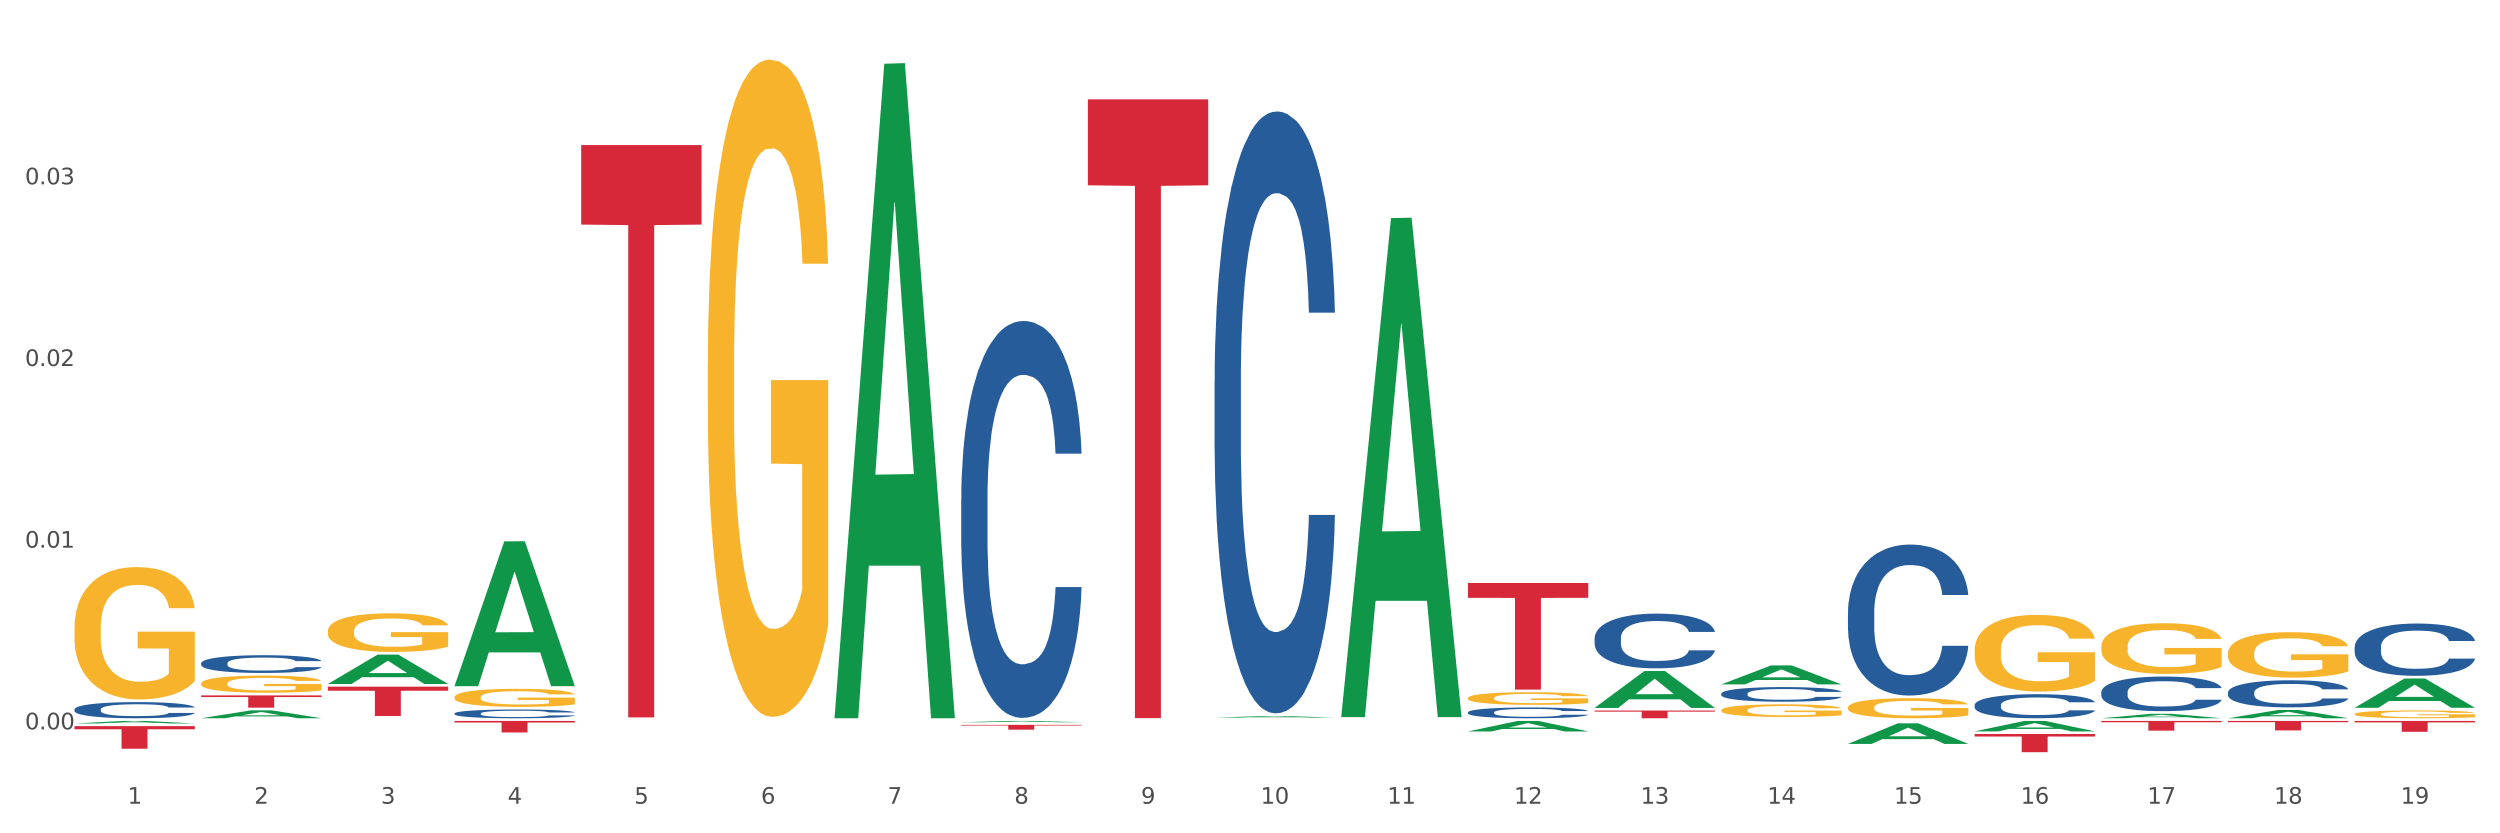 <?xml version="1.0" encoding="utf-8" standalone="no"?>
<!DOCTYPE svg PUBLIC "-//W3C//DTD SVG 1.1//EN"
  "http://www.w3.org/Graphics/SVG/1.1/DTD/svg11.dtd">
<svg xmlns:xlink="http://www.w3.org/1999/xlink" width="1080pt" height="360pt" viewBox="0 0 1080 360" xmlns="http://www.w3.org/2000/svg" version="1.1">
 <rect x="0" y="0" width="1080" height="360" fill="#333333" stroke="none"/>
 <defs>
  <style type="text/css">*{stroke-linejoin: round; stroke-linecap: butt}</style>
 </defs>
 <g id="figure_1">
  <g id="patch_1">
   <path d="M 0 360 
L 1080 360 
L 1080 0 
L 0 0 
z
" style="fill: #ffffff; stroke: #ffffff; stroke-linejoin: miter"/>
  </g>
  <g id="axes_1">
   <g id="matplotlib.axis_1">
    <g id="xtick_1">
     <g id="text_1">
      <!-- 1 -->
      <g style="fill: #4d4d4d" transform="translate(55.115 347.204) scale(0.096 -0.096)">
       <defs>
        <path id="DejaVuSans-31" d="M 794 531 
L 1825 531 
L 1825 4091 
L 703 3866 
L 703 4441 
L 1819 4666 
L 2450 4666 
L 2450 531 
L 3481 531 
L 3481 0 
L 794 0 
L 794 531 
z
" transform="scale(0.016)"/>
       </defs>
       <use xlink:href="#DejaVuSans-31"/>
      </g>
     </g>
    </g>
    <g id="xtick_2">
     <g id="text_2">
      <!-- 2 -->
      <g style="fill: #4d4d4d" transform="translate(109.839 347.204) scale(0.096 -0.096)">
       <defs>
        <path id="DejaVuSans-32" d="M 1228 531 
L 3431 531 
L 3431 0 
L 469 0 
L 469 531 
Q 828 903 1448 1529 
Q 2069 2156 2228 2338 
Q 2531 2678 2651 2914 
Q 2772 3150 2772 3378 
Q 2772 3750 2511 3984 
Q 2250 4219 1831 4219 
Q 1534 4219 1204 4116 
Q 875 4013 500 3803 
L 500 4441 
Q 881 4594 1212 4672 
Q 1544 4750 1819 4750 
Q 2544 4750 2975 4387 
Q 3406 4025 3406 3419 
Q 3406 3131 3298 2873 
Q 3191 2616 2906 2266 
Q 2828 2175 2409 1742 
Q 1991 1309 1228 531 
z
" transform="scale(0.016)"/>
       </defs>
       <use xlink:href="#DejaVuSans-32"/>
      </g>
     </g>
    </g>
    <g id="xtick_3">
     <g id="text_3">
      <!-- 3 -->
      <g style="fill: #4d4d4d" transform="translate(164.564 347.204) scale(0.096 -0.096)">
       <defs>
        <path id="DejaVuSans-33" d="M 2597 2516 
Q 3050 2419 3304 2112 
Q 3559 1806 3559 1356 
Q 3559 666 3084 287 
Q 2609 -91 1734 -91 
Q 1441 -91 1130 -33 
Q 819 25 488 141 
L 488 750 
Q 750 597 1062 519 
Q 1375 441 1716 441 
Q 2309 441 2620 675 
Q 2931 909 2931 1356 
Q 2931 1769 2642 2001 
Q 2353 2234 1838 2234 
L 1294 2234 
L 1294 2753 
L 1863 2753 
Q 2328 2753 2575 2939 
Q 2822 3125 2822 3475 
Q 2822 3834 2567 4026 
Q 2313 4219 1838 4219 
Q 1578 4219 1281 4162 
Q 984 4106 628 3988 
L 628 4550 
Q 988 4650 1302 4700 
Q 1616 4750 1894 4750 
Q 2613 4750 3031 4423 
Q 3450 4097 3450 3541 
Q 3450 3153 3228 2886 
Q 3006 2619 2597 2516 
z
" transform="scale(0.016)"/>
       </defs>
       <use xlink:href="#DejaVuSans-33"/>
      </g>
     </g>
    </g>
    <g id="xtick_4">
     <g id="text_4">
      <!-- 4 -->
      <g style="fill: #4d4d4d" transform="translate(219.288 347.204) scale(0.096 -0.096)">
       <defs>
        <path id="DejaVuSans-34" d="M 2419 4116 
L 825 1625 
L 2419 1625 
L 2419 4116 
z
M 2253 4666 
L 3047 4666 
L 3047 1625 
L 3713 1625 
L 3713 1100 
L 3047 1100 
L 3047 0 
L 2419 0 
L 2419 1100 
L 313 1100 
L 313 1709 
L 2253 4666 
z
" transform="scale(0.016)"/>
       </defs>
       <use xlink:href="#DejaVuSans-34"/>
      </g>
     </g>
    </g>
    <g id="xtick_5">
     <g id="text_5">
      <!-- 5 -->
      <g style="fill: #4d4d4d" transform="translate(274.012 347.204) scale(0.096 -0.096)">
       <defs>
        <path id="DejaVuSans-35" d="M 691 4666 
L 3169 4666 
L 3169 4134 
L 1269 4134 
L 1269 2991 
Q 1406 3038 1543 3061 
Q 1681 3084 1819 3084 
Q 2600 3084 3056 2656 
Q 3513 2228 3513 1497 
Q 3513 744 3044 326 
Q 2575 -91 1722 -91 
Q 1428 -91 1123 -41 
Q 819 9 494 109 
L 494 744 
Q 775 591 1075 516 
Q 1375 441 1709 441 
Q 2250 441 2565 725 
Q 2881 1009 2881 1497 
Q 2881 1984 2565 2268 
Q 2250 2553 1709 2553 
Q 1456 2553 1204 2497 
Q 953 2441 691 2322 
L 691 4666 
z
" transform="scale(0.016)"/>
       </defs>
       <use xlink:href="#DejaVuSans-35"/>
      </g>
     </g>
    </g>
    <g id="xtick_6">
     <g id="text_6">
      <!-- 6 -->
      <g style="fill: #4d4d4d" transform="translate(328.736 347.204) scale(0.096 -0.096)">
       <defs>
        <path id="DejaVuSans-36" d="M 2113 2584 
Q 1688 2584 1439 2293 
Q 1191 2003 1191 1497 
Q 1191 994 1439 701 
Q 1688 409 2113 409 
Q 2538 409 2786 701 
Q 3034 994 3034 1497 
Q 3034 2003 2786 2293 
Q 2538 2584 2113 2584 
z
M 3366 4563 
L 3366 3988 
Q 3128 4100 2886 4159 
Q 2644 4219 2406 4219 
Q 1781 4219 1451 3797 
Q 1122 3375 1075 2522 
Q 1259 2794 1537 2939 
Q 1816 3084 2150 3084 
Q 2853 3084 3261 2657 
Q 3669 2231 3669 1497 
Q 3669 778 3244 343 
Q 2819 -91 2113 -91 
Q 1303 -91 875 529 
Q 447 1150 447 2328 
Q 447 3434 972 4092 
Q 1497 4750 2381 4750 
Q 2619 4750 2861 4703 
Q 3103 4656 3366 4563 
z
" transform="scale(0.016)"/>
       </defs>
       <use xlink:href="#DejaVuSans-36"/>
      </g>
     </g>
    </g>
    <g id="xtick_7">
     <g id="text_7">
      <!-- 7 -->
      <g style="fill: #4d4d4d" transform="translate(383.461 347.204) scale(0.096 -0.096)">
       <defs>
        <path id="DejaVuSans-37" d="M 525 4666 
L 3525 4666 
L 3525 4397 
L 1831 0 
L 1172 0 
L 2766 4134 
L 525 4134 
L 525 4666 
z
" transform="scale(0.016)"/>
       </defs>
       <use xlink:href="#DejaVuSans-37"/>
      </g>
     </g>
    </g>
    <g id="xtick_8">
     <g id="text_8">
      <!-- 8 -->
      <g style="fill: #4d4d4d" transform="translate(438.185 347.204) scale(0.096 -0.096)">
       <defs>
        <path id="DejaVuSans-38" d="M 2034 2216 
Q 1584 2216 1326 1975 
Q 1069 1734 1069 1313 
Q 1069 891 1326 650 
Q 1584 409 2034 409 
Q 2484 409 2743 651 
Q 3003 894 3003 1313 
Q 3003 1734 2745 1975 
Q 2488 2216 2034 2216 
z
M 1403 2484 
Q 997 2584 770 2862 
Q 544 3141 544 3541 
Q 544 4100 942 4425 
Q 1341 4750 2034 4750 
Q 2731 4750 3128 4425 
Q 3525 4100 3525 3541 
Q 3525 3141 3298 2862 
Q 3072 2584 2669 2484 
Q 3125 2378 3379 2068 
Q 3634 1759 3634 1313 
Q 3634 634 3220 271 
Q 2806 -91 2034 -91 
Q 1263 -91 848 271 
Q 434 634 434 1313 
Q 434 1759 690 2068 
Q 947 2378 1403 2484 
z
M 1172 3481 
Q 1172 3119 1398 2916 
Q 1625 2713 2034 2713 
Q 2441 2713 2670 2916 
Q 2900 3119 2900 3481 
Q 2900 3844 2670 4047 
Q 2441 4250 2034 4250 
Q 1625 4250 1398 4047 
Q 1172 3844 1172 3481 
z
" transform="scale(0.016)"/>
       </defs>
       <use xlink:href="#DejaVuSans-38"/>
      </g>
     </g>
    </g>
    <g id="xtick_9">
     <g id="text_9">
      <!-- 9 -->
      <g style="fill: #4d4d4d" transform="translate(492.909 347.204) scale(0.096 -0.096)">
       <defs>
        <path id="DejaVuSans-39" d="M 703 97 
L 703 672 
Q 941 559 1184 500 
Q 1428 441 1663 441 
Q 2288 441 2617 861 
Q 2947 1281 2994 2138 
Q 2813 1869 2534 1725 
Q 2256 1581 1919 1581 
Q 1219 1581 811 2004 
Q 403 2428 403 3163 
Q 403 3881 828 4315 
Q 1253 4750 1959 4750 
Q 2769 4750 3195 4129 
Q 3622 3509 3622 2328 
Q 3622 1225 3098 567 
Q 2575 -91 1691 -91 
Q 1453 -91 1209 -44 
Q 966 3 703 97 
z
M 1959 2075 
Q 2384 2075 2632 2365 
Q 2881 2656 2881 3163 
Q 2881 3666 2632 3958 
Q 2384 4250 1959 4250 
Q 1534 4250 1286 3958 
Q 1038 3666 1038 3163 
Q 1038 2656 1286 2365 
Q 1534 2075 1959 2075 
z
" transform="scale(0.016)"/>
       </defs>
       <use xlink:href="#DejaVuSans-39"/>
      </g>
     </g>
    </g>
    <g id="xtick_10">
     <g id="text_10">
      <!-- 10 -->
      <g style="fill: #4d4d4d" transform="translate(544.58 347.204) scale(0.096 -0.096)">
       <defs>
        <path id="DejaVuSans-30" d="M 2034 4250 
Q 1547 4250 1301 3770 
Q 1056 3291 1056 2328 
Q 1056 1369 1301 889 
Q 1547 409 2034 409 
Q 2525 409 2770 889 
Q 3016 1369 3016 2328 
Q 3016 3291 2770 3770 
Q 2525 4250 2034 4250 
z
M 2034 4750 
Q 2819 4750 3233 4129 
Q 3647 3509 3647 2328 
Q 3647 1150 3233 529 
Q 2819 -91 2034 -91 
Q 1250 -91 836 529 
Q 422 1150 422 2328 
Q 422 3509 836 4129 
Q 1250 4750 2034 4750 
z
" transform="scale(0.016)"/>
       </defs>
       <use xlink:href="#DejaVuSans-31"/>
       <use xlink:href="#DejaVuSans-30" transform="translate(63.623 0)"/>
      </g>
     </g>
    </g>
    <g id="xtick_11">
     <g id="text_11">
      <!-- 11 -->
      <g style="fill: #4d4d4d" transform="translate(599.304 347.204) scale(0.096 -0.096)">
       <use xlink:href="#DejaVuSans-31"/>
       <use xlink:href="#DejaVuSans-31" transform="translate(63.623 0)"/>
      </g>
     </g>
    </g>
    <g id="xtick_12">
     <g id="text_12">
      <!-- 12 -->
      <g style="fill: #4d4d4d" transform="translate(654.028 347.204) scale(0.096 -0.096)">
       <use xlink:href="#DejaVuSans-31"/>
       <use xlink:href="#DejaVuSans-32" transform="translate(63.623 0)"/>
      </g>
     </g>
    </g>
    <g id="xtick_13">
     <g id="text_13">
      <!-- 13 -->
      <g style="fill: #4d4d4d" transform="translate(708.752 347.204) scale(0.096 -0.096)">
       <use xlink:href="#DejaVuSans-31"/>
       <use xlink:href="#DejaVuSans-33" transform="translate(63.623 0)"/>
      </g>
     </g>
    </g>
    <g id="xtick_14">
     <g id="text_14">
      <!-- 14 -->
      <g style="fill: #4d4d4d" transform="translate(763.477 347.204) scale(0.096 -0.096)">
       <use xlink:href="#DejaVuSans-31"/>
       <use xlink:href="#DejaVuSans-34" transform="translate(63.623 0)"/>
      </g>
     </g>
    </g>
    <g id="xtick_15">
     <g id="text_15">
      <!-- 15 -->
      <g style="fill: #4d4d4d" transform="translate(818.201 347.204) scale(0.096 -0.096)">
       <use xlink:href="#DejaVuSans-31"/>
       <use xlink:href="#DejaVuSans-35" transform="translate(63.623 0)"/>
      </g>
     </g>
    </g>
    <g id="xtick_16">
     <g id="text_16">
      <!-- 16 -->
      <g style="fill: #4d4d4d" transform="translate(872.925 347.204) scale(0.096 -0.096)">
       <use xlink:href="#DejaVuSans-31"/>
       <use xlink:href="#DejaVuSans-36" transform="translate(63.623 0)"/>
      </g>
     </g>
    </g>
    <g id="xtick_17">
     <g id="text_17">
      <!-- 17 -->
      <g style="fill: #4d4d4d" transform="translate(927.649 347.204) scale(0.096 -0.096)">
       <use xlink:href="#DejaVuSans-31"/>
       <use xlink:href="#DejaVuSans-37" transform="translate(63.623 0)"/>
      </g>
     </g>
    </g>
    <g id="xtick_18">
     <g id="text_18">
      <!-- 18 -->
      <g style="fill: #4d4d4d" transform="translate(982.374 347.204) scale(0.096 -0.096)">
       <use xlink:href="#DejaVuSans-31"/>
       <use xlink:href="#DejaVuSans-38" transform="translate(63.623 0)"/>
      </g>
     </g>
    </g>
    <g id="xtick_19">
     <g id="text_19">
      <!-- 19 -->
      <g style="fill: #4d4d4d" transform="translate(1037.098 347.204) scale(0.096 -0.096)">
       <use xlink:href="#DejaVuSans-31"/>
       <use xlink:href="#DejaVuSans-39" transform="translate(63.623 0)"/>
      </g>
     </g>
    </g>
    <g id="xtick_20"/>
    <g id="xtick_21"/>
    <g id="xtick_22"/>
    <g id="xtick_23"/>
    <g id="xtick_24"/>
    <g id="xtick_25"/>
    <g id="xtick_26"/>
    <g id="xtick_27"/>
    <g id="xtick_28"/>
    <g id="xtick_29"/>
    <g id="xtick_30"/>
    <g id="xtick_31"/>
    <g id="xtick_32"/>
    <g id="xtick_33"/>
    <g id="xtick_34"/>
    <g id="xtick_35"/>
    <g id="xtick_36"/>
    <g id="xtick_37"/>
   </g>
   <g id="matplotlib.axis_2">
    <g id="ytick_1">
     <g id="text_20">
      <!-- 0.00 -->
      <g style="fill: #4d4d4d" transform="translate(10.8 315.078) scale(0.096 -0.096)">
       <defs>
        <path id="DejaVuSans-2e" d="M 684 794 
L 1344 794 
L 1344 0 
L 684 0 
L 684 794 
z
" transform="scale(0.016)"/>
       </defs>
       <use xlink:href="#DejaVuSans-30"/>
       <use xlink:href="#DejaVuSans-2e" transform="translate(63.623 0)"/>
       <use xlink:href="#DejaVuSans-30" transform="translate(95.41 0)"/>
       <use xlink:href="#DejaVuSans-30" transform="translate(159.033 0)"/>
      </g>
     </g>
    </g>
    <g id="ytick_2">
     <g id="text_21">
      <!-- 0.01 -->
      <g style="fill: #4d4d4d" transform="translate(10.8 236.595) scale(0.096 -0.096)">
       <use xlink:href="#DejaVuSans-30"/>
       <use xlink:href="#DejaVuSans-2e" transform="translate(63.623 0)"/>
       <use xlink:href="#DejaVuSans-30" transform="translate(95.41 0)"/>
       <use xlink:href="#DejaVuSans-31" transform="translate(159.033 0)"/>
      </g>
     </g>
    </g>
    <g id="ytick_3">
     <g id="text_22">
      <!-- 0.02 -->
      <g style="fill: #4d4d4d" transform="translate(10.8 158.113) scale(0.096 -0.096)">
       <use xlink:href="#DejaVuSans-30"/>
       <use xlink:href="#DejaVuSans-2e" transform="translate(63.623 0)"/>
       <use xlink:href="#DejaVuSans-30" transform="translate(95.41 0)"/>
       <use xlink:href="#DejaVuSans-32" transform="translate(159.033 0)"/>
      </g>
     </g>
    </g>
    <g id="ytick_4">
     <g id="text_23">
      <!-- 0.03 -->
      <g style="fill: #4d4d4d" transform="translate(10.8 79.63) scale(0.096 -0.096)">
       <use xlink:href="#DejaVuSans-30"/>
       <use xlink:href="#DejaVuSans-2e" transform="translate(63.623 0)"/>
       <use xlink:href="#DejaVuSans-30" transform="translate(95.41 0)"/>
       <use xlink:href="#DejaVuSans-33" transform="translate(159.033 0)"/>
      </g>
     </g>
    </g>
    <g id="ytick_5"/>
    <g id="ytick_6"/>
    <g id="ytick_7"/>
    <g id="ytick_8"/>
   </g>
   <g id="PolyCollection_1">
    <path d="M 32.175 312.542 
L 32.229 312.541 
L 53.667 311.432 
L 62.564 311.431 
L 84.163 312.544 
L 73.873 312.544 
L 69.21 312.285 
L 47.075 312.285 
L 46.914 312.289 
L 42.412 312.544 
L 32.175 312.544 
L 32.175 312.542 
L 49.862 312.13 
L 66.423 312.129 
L 58.223 311.668 
L 58.115 311.666 
L 58.008 311.669 
L 49.808 312.129 
L 49.862 312.13 
L 32.175 312.542 
z
" clip-path="url(#p8bb5c918ad)" style="fill: #109648"/>
    <path d="M 86.899 310.282 
L 86.953 310.279 
L 108.391 306.857 
L 117.288 306.853 
L 138.887 310.288 
L 128.597 310.288 
L 123.934 309.488 
L 101.799 309.488 
L 101.638 309.501 
L 97.136 310.288 
L 86.899 310.288 
L 86.899 310.282 
L 104.586 309.011 
L 121.147 309.008 
L 112.947 307.586 
L 112.84 307.579 
L 112.733 307.589 
L 104.532 309.008 
L 104.586 309.011 
L 86.899 310.282 
z
" clip-path="url(#p8bb5c918ad)" style="fill: #109648"/>
    <path d="M 141.624 295.473 
L 141.677 295.461 
L 163.116 282.793 
L 172.012 282.781 
L 193.612 295.497 
L 183.321 295.497 
L 178.658 292.536 
L 156.523 292.536 
L 156.362 292.584 
L 151.86 295.497 
L 141.624 295.497 
L 141.624 295.473 
L 159.31 290.769 
L 175.871 290.757 
L 167.671 285.491 
L 167.564 285.468 
L 167.457 285.503 
L 159.257 290.757 
L 159.31 290.769 
L 141.624 295.473 
z
" clip-path="url(#p8bb5c918ad)" style="fill: #109648"/>
    <path d="M 196.348 296.311 
L 196.401 296.253 
L 217.84 233.871 
L 226.737 233.813 
L 248.336 296.429 
L 238.045 296.429 
L 233.383 281.848 
L 211.247 281.848 
L 211.087 282.083 
L 206.585 296.429 
L 196.348 296.429 
L 196.348 296.311 
L 214.034 273.146 
L 230.596 273.088 
L 222.395 247.159 
L 222.288 247.041 
L 222.181 247.218 
L 213.981 273.088 
L 214.034 273.146 
L 196.348 296.311 
z
" clip-path="url(#p8bb5c918ad)" style="fill: #109648"/>
    <path d="M 360.521 309.757 
L 360.574 309.491 
L 382.013 27.531 
L 390.91 27.265 
L 412.509 310.288 
L 402.218 310.288 
L 397.555 244.382 
L 375.42 244.382 
L 375.26 245.445 
L 370.757 310.288 
L 360.521 310.288 
L 360.521 309.757 
L 378.207 205.052 
L 394.768 204.786 
L 386.568 87.59 
L 386.461 87.059 
L 386.354 87.856 
L 378.154 204.786 
L 378.207 205.052 
L 360.521 309.757 
z
" clip-path="url(#p8bb5c918ad)" style="fill: #109648"/>
    <path d="M 415.245 312.008 
L 415.299 312.007 
L 436.737 311.432 
L 445.634 311.431 
L 467.233 312.009 
L 456.943 312.009 
L 452.28 311.874 
L 430.145 311.874 
L 429.984 311.876 
L 425.482 312.009 
L 415.245 312.009 
L 415.245 312.008 
L 432.932 311.794 
L 449.493 311.793 
L 441.293 311.554 
L 441.185 311.553 
L 441.078 311.555 
L 432.878 311.793 
L 432.932 311.794 
L 415.245 312.008 
z
" clip-path="url(#p8bb5c918ad)" style="fill: #109648"/>
    <path d="M 853.039 315.942 
L 853.093 315.937 
L 874.531 311.435 
L 883.428 311.431 
L 905.027 315.95 
L 894.737 315.95 
L 890.074 314.898 
L 867.939 314.898 
L 867.778 314.915 
L 863.276 315.95 
L 853.039 315.95 
L 853.039 315.942 
L 870.726 314.27 
L 887.287 314.266 
L 879.087 312.394 
L 878.98 312.386 
L 878.872 312.398 
L 870.672 314.266 
L 870.726 314.27 
L 853.039 315.942 
z
" clip-path="url(#p8bb5c918ad)" style="fill: #109648"/>
    <path d="M 524.693 164.98 
L 524.755 164.742 
L 524.755 158.093 
L 524.939 149.07 
L 525.615 132.447 
L 526.476 119.862 
L 527.95 105.139 
L 528.749 98.965 
L 529.794 92.079 
L 531.945 80.918 
L 534.403 71.42 
L 536.123 66.195 
L 537.414 62.871 
L 540.302 56.934 
L 541.961 54.322 
L 543.682 52.185 
L 545.157 50.76 
L 547.615 49.098 
L 549.581 48.386 
L 551.855 48.148 
L 553.76 48.386 
L 556.28 49.336 
L 559.967 52.185 
L 561.38 53.847 
L 563.285 56.697 
L 565.252 60.496 
L 566.849 64.296 
L 568.693 69.757 
L 570.598 76.881 
L 572.441 85.905 
L 573.732 94.216 
L 574.777 103.002 
L 575.698 113.688 
L 576.374 125.324 
L 576.682 135.06 
L 565.436 135.06 
L 565.129 126.273 
L 564.514 116.775 
L 563.9 110.363 
L 563.224 105.139 
L 562.179 99.203 
L 561.257 95.403 
L 559.721 90.892 
L 558.307 88.042 
L 557.14 86.38 
L 555.727 84.955 
L 552.715 83.53 
L 550.565 83.53 
L 549.213 84.005 
L 547.553 85.192 
L 546.14 86.855 
L 544.481 89.704 
L 543.19 92.791 
L 541.9 96.828 
L 541.163 99.678 
L 540.056 104.902 
L 539.319 109.176 
L 538.336 116.537 
L 537.783 121.762 
L 536.799 135.297 
L 536.369 145.27 
L 536.185 152.157 
L 536.062 159.756 
L 536.062 196.8 
L 536.431 213.422 
L 536.738 220.546 
L 537.23 228.62 
L 538.151 239.068 
L 539.503 249.279 
L 540.917 256.64 
L 542.084 261.152 
L 543.19 264.477 
L 544.297 267.089 
L 545.648 269.463 
L 546.755 270.888 
L 548.414 272.313 
L 550.38 273.025 
L 551.917 273.025 
L 555.051 271.838 
L 556.464 270.651 
L 557.816 268.988 
L 559.291 266.376 
L 560.458 263.527 
L 561.134 261.39 
L 562.24 256.878 
L 563.101 252.128 
L 563.838 246.667 
L 564.33 241.918 
L 564.883 234.794 
L 565.313 226.72 
L 565.436 222.446 
L 576.682 222.446 
L 576.436 230.994 
L 576.006 239.306 
L 575.145 250.466 
L 574.469 256.878 
L 573.425 264.714 
L 572.318 271.363 
L 570.782 278.724 
L 569.369 284.186 
L 567.894 288.935 
L 566.296 293.209 
L 563.408 299.146 
L 562.363 300.808 
L 560.151 303.658 
L 558.43 305.32 
L 555.911 306.982 
L 553.33 307.932 
L 550.626 308.17 
L 548.229 307.695 
L 545.587 306.27 
L 543.928 304.845 
L 542.084 302.708 
L 539.933 299.383 
L 537.906 295.347 
L 536.001 290.597 
L 534.218 285.136 
L 532.559 278.962 
L 530.408 268.751 
L 528.811 258.777 
L 527.643 249.516 
L 526.844 241.68 
L 526.045 231.707 
L 525.615 224.82 
L 524.939 208.198 
L 524.693 192.763 
L 524.693 164.98 
z
" clip-path="url(#p8bb5c918ad)" style="fill: #255c99"/>
    <path d="M 634.142 307.721 
L 634.203 307.716 
L 634.203 307.597 
L 634.388 307.435 
L 635.064 307.137 
L 635.924 306.912 
L 637.399 306.648 
L 638.198 306.537 
L 639.243 306.413 
L 641.393 306.213 
L 643.851 306.043 
L 645.572 305.949 
L 646.863 305.89 
L 649.751 305.783 
L 651.41 305.736 
L 653.131 305.698 
L 654.605 305.672 
L 657.063 305.643 
L 659.03 305.63 
L 661.304 305.626 
L 663.209 305.63 
L 665.728 305.647 
L 669.415 305.698 
L 670.829 305.728 
L 672.734 305.779 
L 674.7 305.847 
L 676.298 305.915 
L 678.141 306.013 
L 680.046 306.141 
L 681.89 306.303 
L 683.18 306.452 
L 684.225 306.609 
L 685.147 306.801 
L 685.823 307.01 
L 686.13 307.184 
L 674.884 307.184 
L 674.577 307.027 
L 673.963 306.856 
L 673.348 306.741 
L 672.672 306.648 
L 671.628 306.541 
L 670.706 306.473 
L 669.169 306.392 
L 667.756 306.341 
L 666.588 306.311 
L 665.175 306.286 
L 662.164 306.26 
L 660.013 306.26 
L 658.661 306.269 
L 657.002 306.29 
L 655.589 306.32 
L 653.929 306.371 
L 652.639 306.426 
L 651.348 306.499 
L 650.611 306.55 
L 649.505 306.643 
L 648.768 306.72 
L 647.784 306.852 
L 647.231 306.946 
L 646.248 307.188 
L 645.818 307.367 
L 645.633 307.491 
L 645.511 307.627 
L 645.511 308.291 
L 645.879 308.589 
L 646.187 308.717 
L 646.678 308.862 
L 647.6 309.049 
L 648.952 309.232 
L 650.365 309.364 
L 651.533 309.445 
L 652.639 309.505 
L 653.745 309.552 
L 655.097 309.594 
L 656.203 309.62 
L 657.862 309.645 
L 659.829 309.658 
L 661.365 309.658 
L 664.499 309.637 
L 665.913 309.616 
L 667.264 309.586 
L 668.739 309.539 
L 669.907 309.488 
L 670.583 309.449 
L 671.689 309.369 
L 672.549 309.283 
L 673.287 309.185 
L 673.778 309.1 
L 674.331 308.973 
L 674.762 308.828 
L 674.884 308.751 
L 686.13 308.751 
L 685.884 308.904 
L 685.454 309.053 
L 684.594 309.254 
L 683.918 309.369 
L 682.873 309.509 
L 681.767 309.628 
L 680.231 309.76 
L 678.817 309.858 
L 677.342 309.943 
L 675.745 310.02 
L 672.857 310.126 
L 671.812 310.156 
L 669.6 310.207 
L 667.879 310.237 
L 665.359 310.267 
L 662.778 310.284 
L 660.075 310.288 
L 657.678 310.28 
L 655.036 310.254 
L 653.376 310.229 
L 651.533 310.19 
L 649.382 310.131 
L 647.354 310.058 
L 645.449 309.973 
L 643.667 309.875 
L 642.008 309.765 
L 639.857 309.581 
L 638.259 309.403 
L 637.092 309.237 
L 636.293 309.096 
L 635.494 308.917 
L 635.064 308.794 
L 634.388 308.496 
L 634.142 308.219 
L 634.142 307.721 
z
" clip-path="url(#p8bb5c918ad)" style="fill: #255c99"/>
    <path d="M 688.866 275.705 
L 688.928 275.683 
L 688.928 275.078 
L 689.112 274.257 
L 689.788 272.745 
L 690.648 271.6 
L 692.123 270.261 
L 692.922 269.699 
L 693.967 269.073 
L 696.118 268.058 
L 698.576 267.194 
L 700.296 266.718 
L 701.587 266.416 
L 704.475 265.876 
L 706.134 265.638 
L 707.855 265.444 
L 709.33 265.314 
L 711.788 265.163 
L 713.754 265.098 
L 716.028 265.077 
L 717.933 265.098 
L 720.452 265.185 
L 724.14 265.444 
L 725.553 265.595 
L 727.458 265.854 
L 729.424 266.2 
L 731.022 266.546 
L 732.866 267.042 
L 734.771 267.69 
L 736.614 268.511 
L 737.905 269.267 
L 738.949 270.067 
L 739.871 271.039 
L 740.547 272.097 
L 740.854 272.983 
L 729.609 272.983 
L 729.301 272.184 
L 728.687 271.319 
L 728.072 270.736 
L 727.396 270.261 
L 726.352 269.721 
L 725.43 269.375 
L 723.894 268.965 
L 722.48 268.706 
L 721.313 268.555 
L 719.899 268.425 
L 716.888 268.295 
L 714.737 268.295 
L 713.385 268.339 
L 711.726 268.447 
L 710.313 268.598 
L 708.654 268.857 
L 707.363 269.138 
L 706.073 269.505 
L 705.335 269.764 
L 704.229 270.239 
L 703.492 270.628 
L 702.509 271.298 
L 701.955 271.773 
L 700.972 273.004 
L 700.542 273.912 
L 700.358 274.538 
L 700.235 275.229 
L 700.235 278.599 
L 700.604 280.111 
L 700.911 280.759 
L 701.402 281.494 
L 702.324 282.444 
L 703.676 283.373 
L 705.09 284.043 
L 706.257 284.453 
L 707.363 284.756 
L 708.469 284.993 
L 709.821 285.209 
L 710.927 285.339 
L 712.587 285.468 
L 714.553 285.533 
L 716.089 285.533 
L 719.223 285.425 
L 720.637 285.317 
L 721.989 285.166 
L 723.464 284.928 
L 724.631 284.669 
L 725.307 284.475 
L 726.413 284.064 
L 727.274 283.632 
L 728.011 283.135 
L 728.503 282.703 
L 729.056 282.055 
L 729.486 281.321 
L 729.609 280.932 
L 740.854 280.932 
L 740.609 281.71 
L 740.178 282.466 
L 739.318 283.481 
L 738.642 284.064 
L 737.597 284.777 
L 736.491 285.382 
L 734.955 286.052 
L 733.542 286.548 
L 732.067 286.98 
L 730.469 287.369 
L 727.581 287.909 
L 726.536 288.061 
L 724.324 288.32 
L 722.603 288.471 
L 720.084 288.622 
L 717.503 288.709 
L 714.799 288.73 
L 712.402 288.687 
L 709.76 288.557 
L 708.101 288.428 
L 706.257 288.233 
L 704.106 287.931 
L 702.078 287.564 
L 700.173 287.132 
L 698.391 286.635 
L 696.732 286.073 
L 694.581 285.144 
L 692.984 284.237 
L 691.816 283.395 
L 691.017 282.682 
L 690.218 281.775 
L 689.788 281.148 
L 689.112 279.636 
L 688.866 278.232 
L 688.866 275.705 
z
" clip-path="url(#p8bb5c918ad)" style="fill: #255c99"/>
    <path d="M 743.591 299.656 
L 743.652 299.65 
L 743.652 299.489 
L 743.836 299.269 
L 744.512 298.865 
L 745.373 298.559 
L 746.848 298.201 
L 747.646 298.051 
L 748.691 297.883 
L 750.842 297.612 
L 753.3 297.381 
L 755.021 297.254 
L 756.311 297.173 
L 759.199 297.029 
L 760.858 296.965 
L 762.579 296.914 
L 764.054 296.879 
L 766.512 296.838 
L 768.478 296.821 
L 770.752 296.815 
L 772.657 296.821 
L 775.177 296.844 
L 778.864 296.914 
L 780.277 296.954 
L 782.182 297.023 
L 784.149 297.116 
L 785.746 297.208 
L 787.59 297.341 
L 789.495 297.514 
L 791.338 297.733 
L 792.629 297.935 
L 793.674 298.149 
L 794.595 298.409 
L 795.271 298.692 
L 795.579 298.928 
L 784.333 298.928 
L 784.026 298.715 
L 783.411 298.484 
L 782.797 298.328 
L 782.121 298.201 
L 781.076 298.057 
L 780.154 297.964 
L 778.618 297.855 
L 777.205 297.785 
L 776.037 297.745 
L 774.624 297.71 
L 771.613 297.676 
L 769.462 297.676 
L 768.11 297.687 
L 766.451 297.716 
L 765.037 297.756 
L 763.378 297.826 
L 762.088 297.901 
L 760.797 297.999 
L 760.06 298.068 
L 758.953 298.195 
L 758.216 298.299 
L 757.233 298.478 
L 756.68 298.605 
L 755.697 298.934 
L 755.266 299.177 
L 755.082 299.344 
L 754.959 299.529 
L 754.959 300.43 
L 755.328 300.834 
L 755.635 301.007 
L 756.127 301.203 
L 757.048 301.457 
L 758.4 301.706 
L 759.814 301.885 
L 760.981 301.994 
L 762.088 302.075 
L 763.194 302.139 
L 764.546 302.196 
L 765.652 302.231 
L 767.311 302.266 
L 769.277 302.283 
L 770.814 302.283 
L 773.948 302.254 
L 775.361 302.225 
L 776.713 302.185 
L 778.188 302.121 
L 779.355 302.052 
L 780.031 302 
L 781.138 301.89 
L 781.998 301.775 
L 782.735 301.642 
L 783.227 301.527 
L 783.78 301.353 
L 784.21 301.157 
L 784.333 301.053 
L 795.579 301.053 
L 795.333 301.261 
L 794.903 301.463 
L 794.042 301.734 
L 793.366 301.89 
L 792.322 302.081 
L 791.216 302.243 
L 789.679 302.421 
L 788.266 302.554 
L 786.791 302.67 
L 785.193 302.774 
L 782.305 302.918 
L 781.26 302.958 
L 779.048 303.028 
L 777.327 303.068 
L 774.808 303.109 
L 772.227 303.132 
L 769.523 303.137 
L 767.127 303.126 
L 764.484 303.091 
L 762.825 303.057 
L 760.981 303.005 
L 758.831 302.924 
L 756.803 302.826 
L 754.898 302.71 
L 753.116 302.577 
L 751.456 302.427 
L 749.306 302.179 
L 747.708 301.937 
L 746.54 301.711 
L 745.741 301.521 
L 744.943 301.278 
L 744.512 301.111 
L 743.836 300.707 
L 743.591 300.331 
L 743.591 299.656 
z
" clip-path="url(#p8bb5c918ad)" style="fill: #255c99"/>
    <path d="M 798.315 264.557 
L 798.376 264.497 
L 798.376 262.829 
L 798.561 260.566 
L 799.237 256.396 
L 800.097 253.24 
L 801.572 249.547 
L 802.371 247.998 
L 803.415 246.27 
L 805.566 243.471 
L 808.024 241.088 
L 809.745 239.778 
L 811.035 238.944 
L 813.924 237.455 
L 815.583 236.8 
L 817.303 236.264 
L 818.778 235.906 
L 821.236 235.489 
L 823.203 235.311 
L 825.476 235.251 
L 827.381 235.311 
L 829.901 235.549 
L 833.588 236.264 
L 835.001 236.681 
L 836.906 237.395 
L 838.873 238.348 
L 840.471 239.301 
L 842.314 240.671 
L 844.219 242.458 
L 846.063 244.722 
L 847.353 246.807 
L 848.398 249.01 
L 849.32 251.691 
L 849.996 254.61 
L 850.303 257.052 
L 839.057 257.052 
L 838.75 254.848 
L 838.135 252.465 
L 837.521 250.857 
L 836.845 249.547 
L 835.8 248.057 
L 834.879 247.104 
L 833.342 245.973 
L 831.929 245.258 
L 830.761 244.841 
L 829.348 244.484 
L 826.337 244.126 
L 824.186 244.126 
L 822.834 244.245 
L 821.175 244.543 
L 819.761 244.96 
L 818.102 245.675 
L 816.812 246.449 
L 815.521 247.462 
L 814.784 248.177 
L 813.678 249.487 
L 812.94 250.559 
L 811.957 252.406 
L 811.404 253.716 
L 810.421 257.111 
L 809.991 259.613 
L 809.806 261.34 
L 809.683 263.246 
L 809.683 272.539 
L 810.052 276.708 
L 810.359 278.495 
L 810.851 280.52 
L 811.773 283.141 
L 813.125 285.702 
L 814.538 287.549 
L 815.706 288.681 
L 816.812 289.515 
L 817.918 290.17 
L 819.27 290.765 
L 820.376 291.123 
L 822.035 291.48 
L 824.002 291.659 
L 825.538 291.659 
L 828.672 291.361 
L 830.085 291.063 
L 831.437 290.646 
L 832.912 289.991 
L 834.08 289.276 
L 834.756 288.74 
L 835.862 287.608 
L 836.722 286.417 
L 837.46 285.047 
L 837.951 283.856 
L 838.504 282.069 
L 838.934 280.044 
L 839.057 278.972 
L 850.303 278.972 
L 850.057 281.116 
L 849.627 283.201 
L 848.767 286 
L 848.091 287.608 
L 847.046 289.574 
L 845.94 291.242 
L 844.404 293.088 
L 842.99 294.458 
L 841.515 295.65 
L 839.918 296.722 
L 837.029 298.211 
L 835.985 298.628 
L 833.772 299.343 
L 832.052 299.76 
L 829.532 300.177 
L 826.951 300.415 
L 824.247 300.474 
L 821.851 300.355 
L 819.208 299.998 
L 817.549 299.641 
L 815.706 299.104 
L 813.555 298.271 
L 811.527 297.258 
L 809.622 296.067 
L 807.84 294.697 
L 806.181 293.148 
L 804.03 290.587 
L 802.432 288.085 
L 801.265 285.762 
L 800.466 283.796 
L 799.667 281.295 
L 799.237 279.567 
L 798.561 275.398 
L 798.315 271.526 
L 798.315 264.557 
z
" clip-path="url(#p8bb5c918ad)" style="fill: #255c99"/>
    <path d="M 853.039 304.567 
L 853.101 304.558 
L 853.101 304.292 
L 853.285 303.932 
L 853.961 303.267 
L 854.821 302.765 
L 856.296 302.176 
L 857.095 301.93 
L 858.14 301.654 
L 860.29 301.209 
L 862.748 300.829 
L 864.469 300.62 
L 865.76 300.487 
L 868.648 300.25 
L 870.307 300.146 
L 872.028 300.061 
L 873.503 300.004 
L 875.961 299.937 
L 877.927 299.909 
L 880.201 299.899 
L 882.106 299.909 
L 884.625 299.947 
L 888.312 300.061 
L 889.726 300.127 
L 891.631 300.241 
L 893.597 300.393 
L 895.195 300.544 
L 897.038 300.763 
L 898.943 301.047 
L 900.787 301.408 
L 902.077 301.74 
L 903.122 302.091 
L 904.044 302.518 
L 904.72 302.983 
L 905.027 303.372 
L 893.782 303.372 
L 893.474 303.021 
L 892.86 302.641 
L 892.245 302.385 
L 891.569 302.176 
L 890.525 301.939 
L 889.603 301.787 
L 888.067 301.607 
L 886.653 301.493 
L 885.486 301.427 
L 884.072 301.37 
L 881.061 301.313 
L 878.91 301.313 
L 877.558 301.332 
L 875.899 301.379 
L 874.486 301.446 
L 872.827 301.56 
L 871.536 301.683 
L 870.246 301.844 
L 869.508 301.958 
L 868.402 302.167 
L 867.665 302.338 
L 866.681 302.632 
L 866.128 302.84 
L 865.145 303.381 
L 864.715 303.78 
L 864.531 304.055 
L 864.408 304.358 
L 864.408 305.839 
L 864.776 306.503 
L 865.084 306.787 
L 865.575 307.11 
L 866.497 307.527 
L 867.849 307.935 
L 869.262 308.229 
L 870.43 308.41 
L 871.536 308.543 
L 872.642 308.647 
L 873.994 308.742 
L 875.1 308.799 
L 876.759 308.856 
L 878.726 308.884 
L 880.262 308.884 
L 883.396 308.837 
L 884.81 308.789 
L 886.162 308.723 
L 887.636 308.618 
L 888.804 308.505 
L 889.48 308.419 
L 890.586 308.239 
L 891.446 308.049 
L 892.184 307.831 
L 892.675 307.641 
L 893.228 307.357 
L 893.659 307.034 
L 893.782 306.863 
L 905.027 306.863 
L 904.781 307.205 
L 904.351 307.537 
L 903.491 307.983 
L 902.815 308.239 
L 901.77 308.552 
L 900.664 308.818 
L 899.128 309.112 
L 897.714 309.33 
L 896.24 309.52 
L 894.642 309.691 
L 891.754 309.928 
L 890.709 309.994 
L 888.497 310.108 
L 886.776 310.174 
L 884.257 310.241 
L 881.676 310.279 
L 878.972 310.288 
L 876.575 310.269 
L 873.933 310.212 
L 872.273 310.155 
L 870.43 310.07 
L 868.279 309.937 
L 866.251 309.776 
L 864.346 309.586 
L 862.564 309.368 
L 860.905 309.121 
L 858.754 308.713 
L 857.156 308.315 
L 855.989 307.945 
L 855.19 307.632 
L 854.391 307.233 
L 853.961 306.958 
L 853.285 306.294 
L 853.039 305.677 
L 853.039 304.567 
z
" clip-path="url(#p8bb5c918ad)" style="fill: #255c99"/>
    <path d="M 907.763 298.986 
L 907.825 298.972 
L 907.825 298.59 
L 908.009 298.071 
L 908.685 297.116 
L 909.545 296.392 
L 911.02 295.546 
L 911.819 295.191 
L 912.864 294.795 
L 915.015 294.153 
L 917.473 293.607 
L 919.193 293.307 
L 920.484 293.116 
L 923.372 292.774 
L 925.031 292.624 
L 926.752 292.501 
L 928.227 292.419 
L 930.685 292.324 
L 932.651 292.283 
L 934.925 292.269 
L 936.83 292.283 
L 939.35 292.338 
L 943.037 292.501 
L 944.45 292.597 
L 946.355 292.761 
L 948.321 292.979 
L 949.919 293.198 
L 951.763 293.512 
L 953.668 293.921 
L 955.511 294.44 
L 956.802 294.918 
L 957.846 295.423 
L 958.768 296.037 
L 959.444 296.706 
L 959.751 297.266 
L 948.506 297.266 
L 948.199 296.761 
L 947.584 296.215 
L 946.97 295.846 
L 946.294 295.546 
L 945.249 295.204 
L 944.327 294.986 
L 942.791 294.727 
L 941.377 294.563 
L 940.21 294.467 
L 938.796 294.385 
L 935.785 294.303 
L 933.635 294.303 
L 932.283 294.331 
L 930.623 294.399 
L 929.21 294.494 
L 927.551 294.658 
L 926.26 294.836 
L 924.97 295.068 
L 924.232 295.232 
L 923.126 295.532 
L 922.389 295.778 
L 921.406 296.201 
L 920.853 296.501 
L 919.869 297.279 
L 919.439 297.853 
L 919.255 298.249 
L 919.132 298.685 
L 919.132 300.815 
L 919.501 301.771 
L 919.808 302.18 
L 920.3 302.644 
L 921.221 303.245 
L 922.573 303.832 
L 923.987 304.255 
L 925.154 304.515 
L 926.26 304.706 
L 927.366 304.856 
L 928.718 304.992 
L 929.825 305.074 
L 931.484 305.156 
L 933.45 305.197 
L 934.986 305.197 
L 938.12 305.129 
L 939.534 305.061 
L 940.886 304.965 
L 942.361 304.815 
L 943.528 304.651 
L 944.204 304.528 
L 945.31 304.269 
L 946.171 303.996 
L 946.908 303.682 
L 947.4 303.409 
L 947.953 302.999 
L 948.383 302.535 
L 948.506 302.289 
L 959.751 302.289 
L 959.506 302.781 
L 959.075 303.259 
L 958.215 303.9 
L 957.539 304.269 
L 956.495 304.719 
L 955.388 305.102 
L 953.852 305.525 
L 952.439 305.839 
L 950.964 306.112 
L 949.366 306.358 
L 946.478 306.699 
L 945.433 306.794 
L 943.221 306.958 
L 941.5 307.054 
L 938.981 307.149 
L 936.4 307.204 
L 933.696 307.218 
L 931.299 307.19 
L 928.657 307.108 
L 926.998 307.026 
L 925.154 306.904 
L 923.003 306.712 
L 920.975 306.48 
L 919.07 306.207 
L 917.288 305.893 
L 915.629 305.538 
L 913.478 304.951 
L 911.881 304.378 
L 910.713 303.846 
L 909.914 303.395 
L 909.115 302.822 
L 908.685 302.426 
L 908.009 301.47 
L 907.763 300.583 
L 907.763 298.986 
z
" clip-path="url(#p8bb5c918ad)" style="fill: #255c99"/>
    <path d="M 962.488 299.141 
L 962.549 299.13 
L 962.549 298.831 
L 962.733 298.425 
L 963.409 297.677 
L 964.27 297.11 
L 965.745 296.448 
L 966.543 296.17 
L 967.588 295.86 
L 969.739 295.358 
L 972.197 294.931 
L 973.918 294.695 
L 975.208 294.546 
L 978.096 294.279 
L 979.756 294.161 
L 981.476 294.065 
L 982.951 294.001 
L 985.409 293.926 
L 987.376 293.894 
L 989.649 293.883 
L 991.554 293.894 
L 994.074 293.937 
L 997.761 294.065 
L 999.174 294.14 
L 1001.079 294.268 
L 1003.046 294.439 
L 1004.643 294.61 
L 1006.487 294.856 
L 1008.392 295.176 
L 1010.236 295.582 
L 1011.526 295.956 
L 1012.571 296.352 
L 1013.492 296.833 
L 1014.168 297.356 
L 1014.476 297.794 
L 1003.23 297.794 
L 1002.923 297.399 
L 1002.308 296.971 
L 1001.694 296.683 
L 1001.018 296.448 
L 999.973 296.181 
L 999.051 296.01 
L 997.515 295.807 
L 996.102 295.678 
L 994.934 295.604 
L 993.521 295.54 
L 990.51 295.475 
L 988.359 295.475 
L 987.007 295.497 
L 985.348 295.55 
L 983.934 295.625 
L 982.275 295.753 
L 980.985 295.892 
L 979.694 296.074 
L 978.957 296.202 
L 977.851 296.437 
L 977.113 296.629 
L 976.13 296.961 
L 975.577 297.196 
L 974.594 297.805 
L 974.163 298.254 
L 973.979 298.564 
L 973.856 298.905 
L 973.856 300.572 
L 974.225 301.32 
L 974.532 301.641 
L 975.024 302.004 
L 975.946 302.474 
L 977.298 302.934 
L 978.711 303.265 
L 979.878 303.468 
L 980.985 303.618 
L 982.091 303.735 
L 983.443 303.842 
L 984.549 303.906 
L 986.208 303.97 
L 988.174 304.002 
L 989.711 304.002 
L 992.845 303.949 
L 994.258 303.896 
L 995.61 303.821 
L 997.085 303.703 
L 998.253 303.575 
L 998.928 303.479 
L 1000.035 303.276 
L 1000.895 303.062 
L 1001.632 302.816 
L 1002.124 302.603 
L 1002.677 302.282 
L 1003.107 301.919 
L 1003.23 301.726 
L 1014.476 301.726 
L 1014.23 302.111 
L 1013.8 302.485 
L 1012.939 302.987 
L 1012.263 303.276 
L 1011.219 303.628 
L 1010.113 303.928 
L 1008.576 304.259 
L 1007.163 304.505 
L 1005.688 304.718 
L 1004.09 304.911 
L 1001.202 305.178 
L 1000.158 305.253 
L 997.945 305.381 
L 996.225 305.456 
L 993.705 305.53 
L 991.124 305.573 
L 988.42 305.584 
L 986.024 305.562 
L 983.381 305.498 
L 981.722 305.434 
L 979.878 305.338 
L 977.728 305.188 
L 975.7 305.007 
L 973.795 304.793 
L 972.013 304.547 
L 970.353 304.27 
L 968.203 303.81 
L 966.605 303.361 
L 965.437 302.945 
L 964.638 302.592 
L 963.84 302.143 
L 963.409 301.833 
L 962.733 301.085 
L 962.488 300.391 
L 962.488 299.141 
z
" clip-path="url(#p8bb5c918ad)" style="fill: #255c99"/>
    <path d="M 1017.212 279.517 
L 1017.273 279.496 
L 1017.273 278.919 
L 1017.458 278.134 
L 1018.134 276.69 
L 1018.994 275.596 
L 1020.469 274.317 
L 1021.268 273.78 
L 1022.312 273.182 
L 1024.463 272.212 
L 1026.921 271.386 
L 1028.642 270.932 
L 1029.932 270.644 
L 1032.821 270.128 
L 1034.48 269.901 
L 1036.2 269.715 
L 1037.675 269.591 
L 1040.133 269.447 
L 1042.1 269.385 
L 1044.374 269.364 
L 1046.279 269.385 
L 1048.798 269.467 
L 1052.485 269.715 
L 1053.899 269.859 
L 1055.804 270.107 
L 1057.77 270.437 
L 1059.368 270.767 
L 1061.211 271.242 
L 1063.116 271.861 
L 1064.96 272.645 
L 1066.25 273.367 
L 1067.295 274.131 
L 1068.217 275.06 
L 1068.893 276.071 
L 1069.2 276.917 
L 1057.954 276.917 
L 1057.647 276.153 
L 1057.033 275.328 
L 1056.418 274.771 
L 1055.742 274.317 
L 1054.697 273.801 
L 1053.776 273.471 
L 1052.239 273.079 
L 1050.826 272.831 
L 1049.658 272.686 
L 1048.245 272.563 
L 1045.234 272.439 
L 1043.083 272.439 
L 1041.731 272.48 
L 1040.072 272.583 
L 1038.659 272.728 
L 1036.999 272.975 
L 1035.709 273.244 
L 1034.418 273.594 
L 1033.681 273.842 
L 1032.575 274.296 
L 1031.837 274.668 
L 1030.854 275.307 
L 1030.301 275.761 
L 1029.318 276.938 
L 1028.888 277.804 
L 1028.703 278.403 
L 1028.58 279.063 
L 1028.58 282.282 
L 1028.949 283.727 
L 1029.256 284.346 
L 1029.748 285.047 
L 1030.67 285.955 
L 1032.022 286.843 
L 1033.435 287.483 
L 1034.603 287.875 
L 1035.709 288.164 
L 1036.815 288.391 
L 1038.167 288.597 
L 1039.273 288.721 
L 1040.932 288.845 
L 1042.899 288.906 
L 1044.435 288.906 
L 1047.569 288.803 
L 1048.982 288.7 
L 1050.334 288.556 
L 1051.809 288.329 
L 1052.977 288.081 
L 1053.653 287.895 
L 1054.759 287.503 
L 1055.619 287.09 
L 1056.357 286.616 
L 1056.848 286.203 
L 1057.401 285.584 
L 1057.831 284.882 
L 1057.954 284.511 
L 1069.2 284.511 
L 1068.954 285.254 
L 1068.524 285.976 
L 1067.664 286.946 
L 1066.988 287.503 
L 1065.943 288.184 
L 1064.837 288.762 
L 1063.301 289.402 
L 1061.887 289.876 
L 1060.412 290.289 
L 1058.815 290.66 
L 1055.926 291.176 
L 1054.882 291.321 
L 1052.67 291.568 
L 1050.949 291.713 
L 1048.429 291.857 
L 1045.848 291.94 
L 1043.145 291.961 
L 1040.748 291.919 
L 1038.105 291.795 
L 1036.446 291.672 
L 1034.603 291.486 
L 1032.452 291.197 
L 1030.424 290.846 
L 1028.519 290.433 
L 1026.737 289.959 
L 1025.078 289.422 
L 1022.927 288.535 
L 1021.329 287.668 
L 1020.162 286.863 
L 1019.363 286.182 
L 1018.564 285.316 
L 1018.134 284.717 
L 1017.458 283.273 
L 1017.212 281.931 
L 1017.212 279.517 
z
" clip-path="url(#p8bb5c918ad)" style="fill: #255c99"/>
    <path d="M 32.175 306.443 
L 32.236 306.437 
L 32.236 306.258 
L 32.421 306.016 
L 33.097 305.57 
L 33.957 305.232 
L 35.432 304.837 
L 36.231 304.671 
L 37.275 304.486 
L 39.426 304.186 
L 41.884 303.931 
L 43.605 303.791 
L 44.895 303.702 
L 47.784 303.542 
L 49.443 303.472 
L 51.164 303.415 
L 52.638 303.376 
L 55.096 303.332 
L 57.063 303.313 
L 59.337 303.306 
L 61.242 303.313 
L 63.761 303.338 
L 67.448 303.415 
L 68.862 303.459 
L 70.767 303.536 
L 72.733 303.638 
L 74.331 303.74 
L 76.174 303.886 
L 78.079 304.078 
L 79.923 304.32 
L 81.213 304.543 
L 82.258 304.779 
L 83.18 305.066 
L 83.856 305.379 
L 84.163 305.64 
L 72.917 305.64 
L 72.61 305.404 
L 71.996 305.149 
L 71.381 304.977 
L 70.705 304.837 
L 69.66 304.677 
L 68.739 304.575 
L 67.202 304.454 
L 65.789 304.377 
L 64.621 304.333 
L 63.208 304.295 
L 60.197 304.256 
L 58.046 304.256 
L 56.694 304.269 
L 55.035 304.301 
L 53.622 304.346 
L 51.962 304.422 
L 50.672 304.505 
L 49.381 304.613 
L 48.644 304.69 
L 47.538 304.83 
L 46.8 304.945 
L 45.817 305.143 
L 45.264 305.283 
L 44.281 305.646 
L 43.851 305.914 
L 43.666 306.099 
L 43.544 306.303 
L 43.544 307.298 
L 43.912 307.744 
L 44.22 307.935 
L 44.711 308.152 
L 45.633 308.433 
L 46.985 308.707 
L 48.398 308.905 
L 49.566 309.026 
L 50.672 309.115 
L 51.778 309.185 
L 53.13 309.249 
L 54.236 309.287 
L 55.895 309.325 
L 57.862 309.345 
L 59.398 309.345 
L 62.532 309.313 
L 63.945 309.281 
L 65.297 309.236 
L 66.772 309.166 
L 67.94 309.09 
L 68.616 309.032 
L 69.722 308.911 
L 70.582 308.783 
L 71.32 308.637 
L 71.811 308.509 
L 72.364 308.318 
L 72.795 308.101 
L 72.917 307.986 
L 84.163 307.986 
L 83.917 308.216 
L 83.487 308.439 
L 82.627 308.739 
L 81.951 308.911 
L 80.906 309.121 
L 79.8 309.3 
L 78.264 309.498 
L 76.85 309.644 
L 75.375 309.772 
L 73.778 309.887 
L 70.89 310.046 
L 69.845 310.091 
L 67.633 310.167 
L 65.912 310.212 
L 63.392 310.256 
L 60.811 310.282 
L 58.108 310.288 
L 55.711 310.276 
L 53.069 310.237 
L 51.409 310.199 
L 49.566 310.142 
L 47.415 310.052 
L 45.387 309.944 
L 43.482 309.816 
L 41.7 309.67 
L 40.041 309.504 
L 37.89 309.23 
L 36.292 308.962 
L 35.125 308.713 
L 34.326 308.503 
L 33.527 308.235 
L 33.097 308.05 
L 32.421 307.604 
L 32.175 307.189 
L 32.175 306.443 
z
" clip-path="url(#p8bb5c918ad)" style="fill: #255c99"/>
    <path d="M 86.899 286.495 
L 86.961 286.488 
L 86.961 286.292 
L 87.145 286.026 
L 87.821 285.536 
L 88.681 285.165 
L 90.156 284.731 
L 90.955 284.549 
L 92 284.346 
L 94.151 284.017 
L 96.609 283.738 
L 98.329 283.584 
L 99.62 283.486 
L 102.508 283.311 
L 104.167 283.234 
L 105.888 283.171 
L 107.363 283.129 
L 109.821 283.08 
L 111.787 283.059 
L 114.061 283.052 
L 115.966 283.059 
L 118.485 283.087 
L 122.172 283.171 
L 123.586 283.22 
L 125.491 283.304 
L 127.457 283.416 
L 129.055 283.528 
L 130.899 283.689 
L 132.804 283.899 
L 134.647 284.164 
L 135.938 284.409 
L 136.982 284.668 
L 137.904 284.983 
L 138.58 285.326 
L 138.887 285.613 
L 127.642 285.613 
L 127.334 285.354 
L 126.72 285.074 
L 126.105 284.885 
L 125.429 284.731 
L 124.385 284.556 
L 123.463 284.444 
L 121.927 284.311 
L 120.513 284.227 
L 119.346 284.178 
L 117.932 284.136 
L 114.921 284.094 
L 112.77 284.094 
L 111.418 284.108 
L 109.759 284.143 
L 108.346 284.192 
L 106.687 284.276 
L 105.396 284.367 
L 104.106 284.486 
L 103.368 284.57 
L 102.262 284.724 
L 101.525 284.85 
L 100.542 285.067 
L 99.988 285.221 
L 99.005 285.62 
L 98.575 285.914 
L 98.391 286.117 
L 98.268 286.341 
L 98.268 287.433 
L 98.637 287.923 
L 98.944 288.133 
L 99.435 288.371 
L 100.357 288.679 
L 101.709 288.98 
L 103.122 289.197 
L 104.29 289.33 
L 105.396 289.428 
L 106.502 289.505 
L 107.854 289.575 
L 108.96 289.617 
L 110.62 289.659 
L 112.586 289.68 
L 114.122 289.68 
L 117.256 289.645 
L 118.67 289.61 
L 120.022 289.561 
L 121.497 289.484 
L 122.664 289.4 
L 123.34 289.337 
L 124.446 289.204 
L 125.307 289.064 
L 126.044 288.903 
L 126.536 288.763 
L 127.089 288.553 
L 127.519 288.315 
L 127.642 288.189 
L 138.887 288.189 
L 138.642 288.441 
L 138.211 288.686 
L 137.351 289.015 
L 136.675 289.204 
L 135.63 289.435 
L 134.524 289.631 
L 132.988 289.848 
L 131.575 290.009 
L 130.1 290.149 
L 128.502 290.275 
L 125.614 290.45 
L 124.569 290.499 
L 122.357 290.583 
L 120.636 290.632 
L 118.117 290.681 
L 115.536 290.709 
L 112.832 290.716 
L 110.435 290.702 
L 107.793 290.66 
L 106.134 290.618 
L 104.29 290.555 
L 102.139 290.457 
L 100.111 290.338 
L 98.206 290.198 
L 96.424 290.037 
L 94.765 289.855 
L 92.614 289.554 
L 91.017 289.26 
L 89.849 288.987 
L 89.05 288.756 
L 88.251 288.462 
L 87.821 288.259 
L 87.145 287.769 
L 86.899 287.314 
L 86.899 286.495 
z
" clip-path="url(#p8bb5c918ad)" style="fill: #255c99"/>
    <path d="M 196.348 308.21 
L 196.409 308.206 
L 196.409 308.11 
L 196.594 307.979 
L 197.27 307.738 
L 198.13 307.555 
L 199.605 307.341 
L 200.404 307.252 
L 201.448 307.152 
L 203.599 306.99 
L 206.057 306.852 
L 207.778 306.776 
L 209.068 306.728 
L 211.957 306.642 
L 213.616 306.604 
L 215.336 306.573 
L 216.811 306.552 
L 219.269 306.528 
L 221.236 306.518 
L 223.509 306.514 
L 225.414 306.518 
L 227.934 306.531 
L 231.621 306.573 
L 233.034 306.597 
L 234.939 306.638 
L 236.906 306.693 
L 238.504 306.749 
L 240.347 306.828 
L 242.252 306.931 
L 244.096 307.062 
L 245.386 307.183 
L 246.431 307.31 
L 247.353 307.465 
L 248.029 307.634 
L 248.336 307.776 
L 237.09 307.776 
L 236.783 307.648 
L 236.168 307.51 
L 235.554 307.417 
L 234.878 307.341 
L 233.833 307.255 
L 232.912 307.2 
L 231.375 307.135 
L 229.962 307.093 
L 228.794 307.069 
L 227.381 307.048 
L 224.37 307.028 
L 222.219 307.028 
L 220.867 307.035 
L 219.208 307.052 
L 217.794 307.076 
L 216.135 307.117 
L 214.845 307.162 
L 213.554 307.221 
L 212.817 307.262 
L 211.711 307.338 
L 210.973 307.4 
L 209.99 307.507 
L 209.437 307.583 
L 208.454 307.779 
L 208.024 307.924 
L 207.839 308.024 
L 207.716 308.134 
L 207.716 308.672 
L 208.085 308.913 
L 208.392 309.016 
L 208.884 309.134 
L 209.806 309.285 
L 211.158 309.434 
L 212.571 309.54 
L 213.739 309.606 
L 214.845 309.654 
L 215.951 309.692 
L 217.303 309.726 
L 218.409 309.747 
L 220.068 309.768 
L 222.035 309.778 
L 223.571 309.778 
L 226.705 309.761 
L 228.118 309.744 
L 229.47 309.72 
L 230.945 309.682 
L 232.113 309.64 
L 232.789 309.609 
L 233.895 309.544 
L 234.755 309.475 
L 235.492 309.396 
L 235.984 309.327 
L 236.537 309.223 
L 236.967 309.106 
L 237.09 309.044 
L 248.336 309.044 
L 248.09 309.168 
L 247.66 309.289 
L 246.8 309.451 
L 246.124 309.544 
L 245.079 309.658 
L 243.973 309.754 
L 242.437 309.861 
L 241.023 309.94 
L 239.548 310.009 
L 237.951 310.071 
L 235.062 310.157 
L 234.018 310.181 
L 231.805 310.223 
L 230.085 310.247 
L 227.565 310.271 
L 224.984 310.285 
L 222.28 310.288 
L 219.884 310.281 
L 217.241 310.261 
L 215.582 310.24 
L 213.739 310.209 
L 211.588 310.161 
L 209.56 310.102 
L 207.655 310.033 
L 205.873 309.954 
L 204.214 309.864 
L 202.063 309.716 
L 200.465 309.571 
L 199.298 309.437 
L 198.499 309.323 
L 197.7 309.178 
L 197.27 309.078 
L 196.594 308.837 
L 196.348 308.613 
L 196.348 308.21 
z
" clip-path="url(#p8bb5c918ad)" style="fill: #255c99"/>
    <path d="M 415.245 215.712 
L 415.306 215.555 
L 415.306 211.171 
L 415.491 205.22 
L 416.167 194.258 
L 417.027 185.959 
L 418.502 176.25 
L 419.301 172.179 
L 420.345 167.637 
L 422.496 160.277 
L 424.954 154.014 
L 426.675 150.569 
L 427.965 148.376 
L 430.854 144.461 
L 432.513 142.739 
L 434.233 141.329 
L 435.708 140.39 
L 438.166 139.294 
L 440.133 138.824 
L 442.407 138.667 
L 444.312 138.824 
L 446.831 139.45 
L 450.518 141.329 
L 451.932 142.426 
L 453.837 144.305 
L 455.803 146.81 
L 457.401 149.316 
L 459.244 152.917 
L 461.149 157.615 
L 462.993 163.566 
L 464.283 169.047 
L 465.328 174.841 
L 466.25 181.888 
L 466.926 189.561 
L 467.233 195.981 
L 455.987 195.981 
L 455.68 190.187 
L 455.066 183.923 
L 454.451 179.695 
L 453.775 176.25 
L 452.73 172.335 
L 451.809 169.83 
L 450.272 166.854 
L 448.859 164.975 
L 447.691 163.879 
L 446.278 162.94 
L 443.267 162 
L 441.116 162 
L 439.764 162.313 
L 438.105 163.096 
L 436.692 164.192 
L 435.032 166.071 
L 433.742 168.107 
L 432.451 170.769 
L 431.714 172.648 
L 430.608 176.093 
L 429.87 178.912 
L 428.887 183.767 
L 428.334 187.212 
L 427.351 196.138 
L 426.921 202.715 
L 426.736 207.256 
L 426.613 212.267 
L 426.613 236.696 
L 426.982 247.657 
L 427.289 252.355 
L 427.781 257.679 
L 428.703 264.57 
L 430.055 271.303 
L 431.468 276.158 
L 432.636 279.133 
L 433.742 281.325 
L 434.848 283.048 
L 436.2 284.614 
L 437.306 285.553 
L 438.965 286.493 
L 440.932 286.963 
L 442.468 286.963 
L 445.602 286.18 
L 447.015 285.397 
L 448.367 284.301 
L 449.842 282.578 
L 451.01 280.699 
L 451.686 279.289 
L 452.792 276.314 
L 453.652 273.182 
L 454.39 269.581 
L 454.881 266.449 
L 455.434 261.751 
L 455.864 256.427 
L 455.987 253.608 
L 467.233 253.608 
L 466.987 259.245 
L 466.557 264.726 
L 465.697 272.086 
L 465.021 276.314 
L 463.976 281.482 
L 462.87 285.866 
L 461.334 290.721 
L 459.92 294.323 
L 458.445 297.454 
L 456.848 300.273 
L 453.959 304.188 
L 452.915 305.284 
L 450.702 307.163 
L 448.982 308.26 
L 446.462 309.356 
L 443.881 309.982 
L 441.178 310.139 
L 438.781 309.825 
L 436.138 308.886 
L 434.479 307.946 
L 432.636 306.537 
L 430.485 304.345 
L 428.457 301.683 
L 426.552 298.551 
L 424.77 294.949 
L 423.111 290.878 
L 420.96 284.144 
L 419.362 277.567 
L 418.195 271.46 
L 417.396 266.292 
L 416.597 259.715 
L 416.167 255.174 
L 415.491 244.212 
L 415.245 234.034 
L 415.245 215.712 
z
" clip-path="url(#p8bb5c918ad)" style="fill: #255c99"/>
    <path d="M 32.175 271.409 
L 32.236 271.357 
L 32.236 269.477 
L 32.359 267.859 
L 32.973 263.942 
L 33.894 260.705 
L 34.569 258.982 
L 35.244 257.572 
L 36.042 256.163 
L 37.024 254.7 
L 38.804 252.56 
L 39.909 251.463 
L 41.259 250.314 
L 43.714 248.644 
L 45.494 247.704 
L 47.336 246.921 
L 50.343 245.981 
L 52.307 245.563 
L 54.394 245.25 
L 56.911 245.041 
L 58.814 244.989 
L 62.987 245.145 
L 66.547 245.615 
L 68.266 245.981 
L 70.476 246.607 
L 71.642 247.025 
L 73.544 247.86 
L 75.509 248.957 
L 76.859 249.897 
L 78.884 251.672 
L 80.419 253.447 
L 81.831 255.64 
L 82.567 257.155 
L 83.12 258.564 
L 83.611 260.183 
L 84.102 262.742 
L 73.053 262.742 
L 72.624 260.914 
L 71.949 259.191 
L 70.967 257.52 
L 70.107 256.476 
L 68.634 255.17 
L 67.284 254.335 
L 65.872 253.708 
L 64.153 253.186 
L 62.803 252.925 
L 60.9 252.716 
L 57.156 252.769 
L 54.64 253.186 
L 52.921 253.708 
L 51.816 254.178 
L 50.834 254.7 
L 49.729 255.431 
L 48.44 256.528 
L 47.52 257.52 
L 46.599 258.773 
L 45.863 260.026 
L 45.187 261.488 
L 44.635 263.055 
L 44.205 264.673 
L 43.837 266.658 
L 43.53 269.947 
L 43.53 277.101 
L 43.653 278.719 
L 43.96 280.86 
L 44.328 282.479 
L 44.942 284.411 
L 45.494 285.716 
L 46.538 287.596 
L 47.704 289.162 
L 48.625 290.154 
L 49.545 290.99 
L 51.141 292.138 
L 52.921 293.078 
L 54.456 293.653 
L 56.542 294.175 
L 57.954 294.384 
L 59.182 294.488 
L 62.189 294.488 
L 64.338 294.331 
L 66.731 293.966 
L 68.573 293.496 
L 70.107 292.922 
L 71.826 291.982 
L 72.931 291.094 
L 72.931 280.181 
L 59.427 280.129 
L 59.427 272.871 
L 84.163 272.871 
L 84.163 294.175 
L 83.12 295.271 
L 81.953 296.263 
L 80.726 297.151 
L 78.884 298.247 
L 76.675 299.292 
L 74.711 300.023 
L 72.624 300.649 
L 70.169 301.224 
L 66.977 301.746 
L 65.013 301.955 
L 62.558 302.111 
L 59.673 302.164 
L 57.156 302.059 
L 54.701 301.798 
L 52.123 301.328 
L 49.607 300.649 
L 47.704 299.971 
L 45.801 299.135 
L 43.776 298.039 
L 42.18 296.994 
L 40.952 296.054 
L 39.602 294.854 
L 38.129 293.287 
L 37.024 291.877 
L 36.042 290.415 
L 34.998 288.536 
L 34.262 286.917 
L 33.525 284.881 
L 33.096 283.366 
L 32.605 281.017 
L 32.236 277.727 
L 32.175 271.409 
z
" clip-path="url(#p8bb5c918ad)" style="fill: #f7b32b"/>
    <path d="M 86.899 295.279 
L 86.961 295.272 
L 86.961 295.029 
L 87.083 294.819 
L 87.697 294.312 
L 88.618 293.893 
L 89.293 293.67 
L 89.968 293.488 
L 90.766 293.305 
L 91.748 293.116 
L 93.528 292.839 
L 94.633 292.697 
L 95.983 292.548 
L 98.439 292.332 
L 100.219 292.21 
L 102.06 292.109 
L 105.067 291.987 
L 107.032 291.933 
L 109.118 291.892 
L 111.635 291.865 
L 113.538 291.859 
L 117.712 291.879 
L 121.272 291.94 
L 122.99 291.987 
L 125.2 292.068 
L 126.366 292.122 
L 128.269 292.23 
L 130.233 292.372 
L 131.583 292.494 
L 133.609 292.724 
L 135.143 292.954 
L 136.555 293.238 
L 137.291 293.434 
L 137.844 293.616 
L 138.335 293.826 
L 138.826 294.157 
L 127.778 294.157 
L 127.348 293.92 
L 126.673 293.697 
L 125.691 293.481 
L 124.832 293.346 
L 123.358 293.177 
L 122.008 293.069 
L 120.596 292.987 
L 118.878 292.92 
L 117.527 292.886 
L 115.625 292.859 
L 111.881 292.866 
L 109.364 292.92 
L 107.645 292.987 
L 106.541 293.048 
L 105.559 293.116 
L 104.454 293.211 
L 103.165 293.353 
L 102.244 293.481 
L 101.323 293.643 
L 100.587 293.805 
L 99.912 293.995 
L 99.359 294.197 
L 98.93 294.407 
L 98.561 294.664 
L 98.254 295.09 
L 98.254 296.016 
L 98.377 296.225 
L 98.684 296.502 
L 99.052 296.712 
L 99.666 296.962 
L 100.219 297.131 
L 101.262 297.374 
L 102.428 297.577 
L 103.349 297.706 
L 104.27 297.814 
L 105.865 297.963 
L 107.645 298.084 
L 109.18 298.159 
L 111.267 298.226 
L 112.678 298.253 
L 113.906 298.267 
L 116.914 298.267 
L 119.062 298.246 
L 121.456 298.199 
L 123.297 298.138 
L 124.832 298.064 
L 126.55 297.942 
L 127.655 297.827 
L 127.655 296.415 
L 114.152 296.408 
L 114.152 295.468 
L 138.887 295.468 
L 138.887 298.226 
L 137.844 298.368 
L 136.678 298.497 
L 135.45 298.611 
L 133.609 298.753 
L 131.399 298.889 
L 129.435 298.983 
L 127.348 299.064 
L 124.893 299.139 
L 121.701 299.206 
L 119.737 299.233 
L 117.282 299.254 
L 114.397 299.26 
L 111.881 299.247 
L 109.425 299.213 
L 106.847 299.152 
L 104.331 299.064 
L 102.428 298.976 
L 100.525 298.868 
L 98.5 298.726 
L 96.904 298.591 
L 95.676 298.469 
L 94.326 298.314 
L 92.853 298.111 
L 91.748 297.929 
L 90.766 297.739 
L 89.723 297.496 
L 88.986 297.287 
L 88.25 297.023 
L 87.82 296.827 
L 87.329 296.523 
L 86.961 296.097 
L 86.899 295.279 
z
" clip-path="url(#p8bb5c918ad)" style="fill: #f7b32b"/>
    <path d="M 141.624 272.661 
L 141.685 272.646 
L 141.685 272.097 
L 141.808 271.624 
L 142.421 270.481 
L 143.342 269.536 
L 144.017 269.033 
L 144.693 268.622 
L 145.49 268.21 
L 146.472 267.783 
L 148.252 267.158 
L 149.357 266.838 
L 150.708 266.503 
L 153.163 266.015 
L 154.943 265.741 
L 156.784 265.512 
L 159.792 265.238 
L 161.756 265.116 
L 163.843 265.024 
L 166.359 264.964 
L 168.262 264.948 
L 172.436 264.994 
L 175.996 265.131 
L 177.714 265.238 
L 179.924 265.421 
L 181.09 265.543 
L 182.993 265.787 
L 184.957 266.107 
L 186.308 266.381 
L 188.333 266.899 
L 189.867 267.418 
L 191.279 268.058 
L 192.016 268.5 
L 192.568 268.911 
L 193.059 269.384 
L 193.55 270.131 
L 182.502 270.131 
L 182.072 269.597 
L 181.397 269.094 
L 180.415 268.606 
L 179.556 268.302 
L 178.083 267.921 
L 176.732 267.677 
L 175.321 267.494 
L 173.602 267.341 
L 172.252 267.265 
L 170.349 267.204 
L 166.605 267.219 
L 164.088 267.341 
L 162.37 267.494 
L 161.265 267.631 
L 160.283 267.783 
L 159.178 267.997 
L 157.889 268.317 
L 156.968 268.606 
L 156.048 268.972 
L 155.311 269.338 
L 154.636 269.765 
L 154.083 270.222 
L 153.654 270.695 
L 153.286 271.274 
L 152.979 272.234 
L 152.979 274.322 
L 153.101 274.795 
L 153.408 275.42 
L 153.777 275.892 
L 154.39 276.456 
L 154.943 276.837 
L 155.986 277.386 
L 157.152 277.843 
L 158.073 278.133 
L 158.994 278.377 
L 160.59 278.712 
L 162.37 278.986 
L 163.904 279.154 
L 165.991 279.306 
L 167.403 279.367 
L 168.63 279.398 
L 171.638 279.398 
L 173.786 279.352 
L 176.18 279.245 
L 178.021 279.108 
L 179.556 278.941 
L 181.274 278.666 
L 182.379 278.407 
L 182.379 275.222 
L 168.876 275.206 
L 168.876 273.088 
L 193.612 273.088 
L 193.612 279.306 
L 192.568 279.627 
L 191.402 279.916 
L 190.174 280.175 
L 188.333 280.495 
L 186.123 280.8 
L 184.159 281.014 
L 182.072 281.196 
L 179.617 281.364 
L 176.425 281.517 
L 174.461 281.578 
L 172.006 281.623 
L 169.121 281.639 
L 166.605 281.608 
L 164.15 281.532 
L 161.572 281.395 
L 159.055 281.196 
L 157.152 280.998 
L 155.25 280.754 
L 153.224 280.434 
L 151.628 280.13 
L 150.401 279.855 
L 149.05 279.505 
L 147.577 279.047 
L 146.472 278.636 
L 145.49 278.209 
L 144.447 277.66 
L 143.71 277.188 
L 142.974 276.593 
L 142.544 276.151 
L 142.053 275.465 
L 141.685 274.505 
L 141.624 272.661 
z
" clip-path="url(#p8bb5c918ad)" style="fill: #f7b32b"/>
    <path d="M 196.348 301.176 
L 196.409 301.169 
L 196.409 300.912 
L 196.532 300.692 
L 197.146 300.157 
L 198.066 299.716 
L 198.742 299.481 
L 199.417 299.288 
L 200.215 299.096 
L 201.197 298.897 
L 202.977 298.605 
L 204.082 298.455 
L 205.432 298.298 
L 207.887 298.07 
L 209.667 297.942 
L 211.508 297.835 
L 214.516 297.707 
L 216.48 297.65 
L 218.567 297.607 
L 221.084 297.579 
L 222.986 297.572 
L 227.16 297.593 
L 230.72 297.657 
L 232.439 297.707 
L 234.648 297.793 
L 235.815 297.85 
L 237.717 297.964 
L 239.681 298.113 
L 241.032 298.241 
L 243.057 298.484 
L 244.592 298.726 
L 246.003 299.025 
L 246.74 299.231 
L 247.292 299.424 
L 247.783 299.645 
L 248.275 299.994 
L 237.226 299.994 
L 236.797 299.744 
L 236.121 299.509 
L 235.139 299.281 
L 234.28 299.139 
L 232.807 298.961 
L 231.457 298.847 
L 230.045 298.761 
L 228.326 298.69 
L 226.976 298.654 
L 225.073 298.626 
L 221.329 298.633 
L 218.813 298.69 
L 217.094 298.761 
L 215.989 298.825 
L 215.007 298.897 
L 213.902 298.996 
L 212.613 299.146 
L 211.693 299.281 
L 210.772 299.452 
L 210.035 299.623 
L 209.36 299.823 
L 208.808 300.036 
L 208.378 300.257 
L 208.01 300.528 
L 207.703 300.977 
L 207.703 301.952 
L 207.826 302.173 
L 208.133 302.465 
L 208.501 302.686 
L 209.115 302.95 
L 209.667 303.128 
L 210.711 303.384 
L 211.877 303.598 
L 212.797 303.733 
L 213.718 303.847 
L 215.314 304.004 
L 217.094 304.132 
L 218.628 304.21 
L 220.715 304.282 
L 222.127 304.31 
L 223.355 304.324 
L 226.362 304.324 
L 228.51 304.303 
L 230.904 304.253 
L 232.746 304.189 
L 234.28 304.111 
L 235.999 303.982 
L 237.104 303.861 
L 237.104 302.373 
L 223.6 302.366 
L 223.6 301.375 
L 248.336 301.375 
L 248.336 304.282 
L 247.292 304.431 
L 246.126 304.567 
L 244.899 304.688 
L 243.057 304.837 
L 240.848 304.98 
L 238.884 305.079 
L 236.797 305.165 
L 234.341 305.243 
L 231.15 305.314 
L 229.186 305.343 
L 226.73 305.364 
L 223.846 305.371 
L 221.329 305.357 
L 218.874 305.322 
L 216.296 305.257 
L 213.779 305.165 
L 211.877 305.072 
L 209.974 304.958 
L 207.948 304.809 
L 206.353 304.666 
L 205.125 304.538 
L 203.775 304.374 
L 202.302 304.161 
L 201.197 303.968 
L 200.215 303.769 
L 199.171 303.512 
L 198.435 303.292 
L 197.698 303.014 
L 197.269 302.807 
L 196.777 302.487 
L 196.409 302.038 
L 196.348 301.176 
z
" clip-path="url(#p8bb5c918ad)" style="fill: #f7b32b"/>
    <path d="M 305.796 156.966 
L 305.858 156.707 
L 305.858 147.372 
L 305.981 139.334 
L 306.594 119.886 
L 307.515 103.809 
L 308.19 95.252 
L 308.865 88.251 
L 309.663 81.25 
L 310.645 73.99 
L 312.425 63.358 
L 313.53 57.913 
L 314.88 52.208 
L 317.336 43.911 
L 319.116 39.243 
L 320.957 35.354 
L 323.965 30.686 
L 325.929 28.612 
L 328.016 27.056 
L 330.532 26.019 
L 332.435 25.759 
L 336.609 26.537 
L 340.169 28.871 
L 341.887 30.686 
L 344.097 33.798 
L 345.263 35.872 
L 347.166 40.021 
L 349.13 45.466 
L 350.48 50.134 
L 352.506 58.95 
L 354.04 67.766 
L 355.452 78.657 
L 356.189 86.177 
L 356.741 93.178 
L 357.232 101.216 
L 357.723 113.922 
L 346.675 113.922 
L 346.245 104.847 
L 345.57 96.29 
L 344.588 87.992 
L 343.729 82.806 
L 342.256 76.323 
L 340.905 72.175 
L 339.493 69.063 
L 337.775 66.47 
L 336.425 65.173 
L 334.522 64.136 
L 330.778 64.395 
L 328.261 66.47 
L 326.542 69.063 
L 325.438 71.397 
L 324.456 73.99 
L 323.351 77.62 
L 322.062 83.065 
L 321.141 87.992 
L 320.22 94.215 
L 319.484 100.438 
L 318.809 107.699 
L 318.256 115.478 
L 317.827 123.516 
L 317.458 133.37 
L 317.151 149.706 
L 317.151 185.23 
L 317.274 193.269 
L 317.581 203.9 
L 317.949 211.938 
L 318.563 221.533 
L 319.116 228.015 
L 320.159 237.35 
L 321.325 245.129 
L 322.246 250.056 
L 323.167 254.205 
L 324.762 259.909 
L 326.542 264.577 
L 328.077 267.429 
L 330.164 270.022 
L 331.576 271.059 
L 332.803 271.578 
L 335.811 271.578 
L 337.959 270.8 
L 340.353 268.985 
L 342.194 266.651 
L 343.729 263.799 
L 345.447 259.131 
L 346.552 254.723 
L 346.552 200.529 
L 333.049 200.27 
L 333.049 164.227 
L 357.784 164.227 
L 357.784 270.022 
L 356.741 275.467 
L 355.575 280.394 
L 354.347 284.802 
L 352.506 290.248 
L 350.296 295.434 
L 348.332 299.064 
L 346.245 302.175 
L 343.79 305.028 
L 340.598 307.621 
L 338.634 308.658 
L 336.179 309.436 
L 333.294 309.695 
L 330.778 309.177 
L 328.322 307.88 
L 325.745 305.546 
L 323.228 302.175 
L 321.325 298.805 
L 319.423 294.656 
L 317.397 289.21 
L 315.801 284.024 
L 314.574 279.357 
L 313.223 273.393 
L 311.75 265.614 
L 310.645 258.613 
L 309.663 251.352 
L 308.62 242.017 
L 307.883 233.979 
L 307.147 223.866 
L 306.717 216.346 
L 306.226 204.678 
L 305.858 188.342 
L 305.796 156.966 
z
" clip-path="url(#p8bb5c918ad)" style="fill: #f7b32b"/>
    <path d="M 634.142 301.557 
L 634.203 301.552 
L 634.203 301.373 
L 634.326 301.219 
L 634.94 300.847 
L 635.861 300.539 
L 636.536 300.375 
L 637.211 300.241 
L 638.009 300.106 
L 638.991 299.967 
L 640.771 299.764 
L 641.876 299.659 
L 643.226 299.55 
L 645.681 299.391 
L 647.461 299.302 
L 649.303 299.227 
L 652.31 299.138 
L 654.274 299.098 
L 656.361 299.068 
L 658.878 299.048 
L 660.781 299.043 
L 664.954 299.058 
L 668.514 299.103 
L 670.233 299.138 
L 672.443 299.197 
L 673.609 299.237 
L 675.512 299.317 
L 677.476 299.421 
L 678.826 299.51 
L 680.851 299.679 
L 682.386 299.848 
L 683.798 300.057 
L 684.534 300.201 
L 685.087 300.335 
L 685.578 300.489 
L 686.069 300.732 
L 675.02 300.732 
L 674.591 300.558 
L 673.916 300.395 
L 672.934 300.236 
L 672.074 300.136 
L 670.601 300.012 
L 669.251 299.933 
L 667.839 299.873 
L 666.121 299.823 
L 664.77 299.798 
L 662.867 299.779 
L 659.123 299.784 
L 656.607 299.823 
L 654.888 299.873 
L 653.783 299.918 
L 652.801 299.967 
L 651.696 300.037 
L 650.407 300.141 
L 649.487 300.236 
L 648.566 300.355 
L 647.83 300.474 
L 647.154 300.613 
L 646.602 300.762 
L 646.172 300.916 
L 645.804 301.105 
L 645.497 301.418 
L 645.497 302.098 
L 645.62 302.252 
L 645.927 302.456 
L 646.295 302.61 
L 646.909 302.794 
L 647.461 302.918 
L 648.505 303.097 
L 649.671 303.246 
L 650.592 303.34 
L 651.512 303.42 
L 653.108 303.529 
L 654.888 303.619 
L 656.423 303.673 
L 658.51 303.723 
L 659.921 303.743 
L 661.149 303.753 
L 664.156 303.753 
L 666.305 303.738 
L 668.698 303.703 
L 670.54 303.658 
L 672.074 303.604 
L 673.793 303.514 
L 674.898 303.43 
L 674.898 302.392 
L 661.394 302.387 
L 661.394 301.696 
L 686.13 301.696 
L 686.13 303.723 
L 685.087 303.827 
L 683.92 303.922 
L 682.693 304.006 
L 680.851 304.11 
L 678.642 304.21 
L 676.678 304.279 
L 674.591 304.339 
L 672.136 304.394 
L 668.944 304.443 
L 666.98 304.463 
L 664.525 304.478 
L 661.64 304.483 
L 659.123 304.473 
L 656.668 304.448 
L 654.09 304.403 
L 651.574 304.339 
L 649.671 304.274 
L 647.768 304.195 
L 645.743 304.09 
L 644.147 303.991 
L 642.919 303.902 
L 641.569 303.787 
L 640.096 303.638 
L 638.991 303.504 
L 638.009 303.365 
L 636.965 303.186 
L 636.229 303.032 
L 635.492 302.839 
L 635.063 302.695 
L 634.572 302.471 
L 634.203 302.158 
L 634.142 301.557 
z
" clip-path="url(#p8bb5c918ad)" style="fill: #f7b32b"/>
    <path d="M 743.591 306.802 
L 743.652 306.797 
L 743.652 306.617 
L 743.775 306.463 
L 744.388 306.089 
L 745.309 305.78 
L 745.984 305.616 
L 746.66 305.481 
L 747.457 305.346 
L 748.44 305.207 
L 750.22 305.003 
L 751.324 304.898 
L 752.675 304.788 
L 755.13 304.629 
L 756.91 304.539 
L 758.751 304.464 
L 761.759 304.375 
L 763.723 304.335 
L 765.81 304.305 
L 768.326 304.285 
L 770.229 304.28 
L 774.403 304.295 
L 777.963 304.34 
L 779.681 304.375 
L 781.891 304.435 
L 783.057 304.474 
L 784.96 304.554 
L 786.924 304.659 
L 788.275 304.749 
L 790.3 304.918 
L 791.835 305.087 
L 793.246 305.297 
L 793.983 305.441 
L 794.535 305.576 
L 795.026 305.73 
L 795.517 305.974 
L 784.469 305.974 
L 784.039 305.8 
L 783.364 305.636 
L 782.382 305.476 
L 781.523 305.376 
L 780.05 305.252 
L 778.699 305.172 
L 777.288 305.112 
L 775.569 305.062 
L 774.219 305.038 
L 772.316 305.018 
L 768.572 305.023 
L 766.055 305.062 
L 764.337 305.112 
L 763.232 305.157 
L 762.25 305.207 
L 761.145 305.277 
L 759.856 305.381 
L 758.935 305.476 
L 758.015 305.596 
L 757.278 305.715 
L 756.603 305.855 
L 756.051 306.004 
L 755.621 306.159 
L 755.253 306.348 
L 754.946 306.662 
L 754.946 307.345 
L 755.068 307.499 
L 755.375 307.703 
L 755.744 307.858 
L 756.357 308.042 
L 756.91 308.167 
L 757.953 308.346 
L 759.119 308.496 
L 760.04 308.59 
L 760.961 308.67 
L 762.557 308.78 
L 764.337 308.87 
L 765.871 308.924 
L 767.958 308.974 
L 769.37 308.994 
L 770.597 309.004 
L 773.605 309.004 
L 775.753 308.989 
L 778.147 308.954 
L 779.988 308.909 
L 781.523 308.855 
L 783.241 308.765 
L 784.346 308.68 
L 784.346 307.639 
L 770.843 307.634 
L 770.843 306.941 
L 795.579 306.941 
L 795.579 308.974 
L 794.535 309.079 
L 793.369 309.174 
L 792.141 309.258 
L 790.3 309.363 
L 788.09 309.463 
L 786.126 309.532 
L 784.039 309.592 
L 781.584 309.647 
L 778.392 309.697 
L 776.428 309.717 
L 773.973 309.732 
L 771.088 309.737 
L 768.572 309.727 
L 766.117 309.702 
L 763.539 309.657 
L 761.022 309.592 
L 759.119 309.527 
L 757.217 309.448 
L 755.191 309.343 
L 753.595 309.243 
L 752.368 309.154 
L 751.017 309.039 
L 749.544 308.889 
L 748.44 308.755 
L 747.457 308.615 
L 746.414 308.436 
L 745.677 308.282 
L 744.941 308.087 
L 744.511 307.943 
L 744.02 307.718 
L 743.652 307.405 
L 743.591 306.802 
z
" clip-path="url(#p8bb5c918ad)" style="fill: #f7b32b"/>
    <path d="M 798.315 305.624 
L 798.376 305.616 
L 798.376 305.331 
L 798.499 305.086 
L 799.113 304.492 
L 800.033 304.001 
L 800.709 303.739 
L 801.384 303.526 
L 802.182 303.312 
L 803.164 303.09 
L 804.944 302.765 
L 806.049 302.599 
L 807.399 302.425 
L 809.854 302.171 
L 811.634 302.029 
L 813.475 301.91 
L 816.483 301.768 
L 818.447 301.704 
L 820.534 301.657 
L 823.051 301.625 
L 824.953 301.617 
L 829.127 301.641 
L 832.687 301.712 
L 834.406 301.768 
L 836.615 301.863 
L 837.782 301.926 
L 839.684 302.053 
L 841.648 302.219 
L 842.999 302.361 
L 845.024 302.631 
L 846.559 302.9 
L 847.97 303.233 
L 848.707 303.462 
L 849.259 303.676 
L 849.75 303.922 
L 850.242 304.31 
L 839.193 304.31 
L 838.764 304.032 
L 838.088 303.771 
L 837.106 303.518 
L 836.247 303.359 
L 834.774 303.161 
L 833.424 303.035 
L 832.012 302.94 
L 830.293 302.86 
L 828.943 302.821 
L 827.04 302.789 
L 823.296 302.797 
L 820.78 302.86 
L 819.061 302.94 
L 817.956 303.011 
L 816.974 303.09 
L 815.869 303.201 
L 814.58 303.367 
L 813.66 303.518 
L 812.739 303.708 
L 812.002 303.898 
L 811.327 304.119 
L 810.775 304.357 
L 810.345 304.603 
L 809.977 304.903 
L 809.67 305.402 
L 809.67 306.487 
L 809.793 306.733 
L 810.1 307.057 
L 810.468 307.303 
L 811.082 307.596 
L 811.634 307.794 
L 812.678 308.079 
L 813.844 308.316 
L 814.764 308.467 
L 815.685 308.594 
L 817.281 308.768 
L 819.061 308.91 
L 820.595 308.998 
L 822.682 309.077 
L 824.094 309.108 
L 825.322 309.124 
L 828.329 309.124 
L 830.477 309.1 
L 832.871 309.045 
L 834.713 308.974 
L 836.247 308.887 
L 837.966 308.744 
L 839.071 308.609 
L 839.071 306.954 
L 825.567 306.947 
L 825.567 305.846 
L 850.303 305.846 
L 850.303 309.077 
L 849.259 309.243 
L 848.093 309.393 
L 846.866 309.528 
L 845.024 309.694 
L 842.815 309.853 
L 840.851 309.964 
L 838.764 310.059 
L 836.308 310.146 
L 833.117 310.225 
L 831.153 310.257 
L 828.697 310.28 
L 825.813 310.288 
L 823.296 310.272 
L 820.841 310.233 
L 818.263 310.162 
L 815.746 310.059 
L 813.844 309.956 
L 811.941 309.829 
L 809.915 309.663 
L 808.32 309.504 
L 807.092 309.362 
L 805.742 309.18 
L 804.269 308.942 
L 803.164 308.728 
L 802.182 308.507 
L 801.138 308.221 
L 800.402 307.976 
L 799.665 307.667 
L 799.236 307.437 
L 798.744 307.081 
L 798.376 306.582 
L 798.315 305.624 
z
" clip-path="url(#p8bb5c918ad)" style="fill: #f7b32b"/>
    <path d="M 907.763 310.285 
L 907.817 310.283 
L 929.255 308.362 
L 938.152 308.36 
L 959.751 310.288 
L 949.461 310.288 
L 944.798 309.839 
L 922.663 309.839 
L 922.502 309.847 
L 918 310.288 
L 907.763 310.288 
L 907.763 310.285 
L 925.45 309.571 
L 942.011 309.57 
L 933.811 308.771 
L 933.704 308.768 
L 933.597 308.773 
L 925.396 309.57 
L 925.45 309.571 
L 907.763 310.285 
z
" clip-path="url(#p8bb5c918ad)" style="fill: #109648"/>
    <path d="M 962.488 310.282 
L 962.541 310.278 
L 983.98 306.73 
L 992.877 306.727 
L 1014.476 310.288 
L 1004.185 310.288 
L 999.522 309.459 
L 977.387 309.459 
L 977.227 309.472 
L 972.724 310.288 
L 962.488 310.288 
L 962.488 310.282 
L 980.174 308.964 
L 996.735 308.961 
L 988.535 307.486 
L 988.428 307.479 
L 988.321 307.489 
L 980.121 308.961 
L 980.174 308.964 
L 962.488 310.282 
z
" clip-path="url(#p8bb5c918ad)" style="fill: #109648"/>
    <path d="M 1017.212 305.744 
L 1017.266 305.732 
L 1038.704 293.115 
L 1047.601 293.103 
L 1069.2 305.768 
L 1058.91 305.768 
L 1054.247 302.819 
L 1032.112 302.819 
L 1031.951 302.866 
L 1027.449 305.768 
L 1017.212 305.768 
L 1017.212 305.744 
L 1034.899 301.059 
L 1051.46 301.047 
L 1043.26 295.803 
L 1043.152 295.779 
L 1043.045 295.815 
L 1034.845 301.047 
L 1034.899 301.059 
L 1017.212 305.744 
z
" clip-path="url(#p8bb5c918ad)" style="fill: #109648"/>
    <path d="M 962.488 282.178 
L 962.549 282.16 
L 962.549 281.515 
L 962.672 280.959 
L 963.286 279.614 
L 964.206 278.502 
L 964.881 277.91 
L 965.557 277.426 
L 966.355 276.942 
L 967.337 276.44 
L 969.117 275.704 
L 970.221 275.328 
L 971.572 274.933 
L 974.027 274.359 
L 975.807 274.037 
L 977.648 273.768 
L 980.656 273.445 
L 982.62 273.301 
L 984.707 273.194 
L 987.223 273.122 
L 989.126 273.104 
L 993.3 273.158 
L 996.86 273.319 
L 998.579 273.445 
L 1000.788 273.66 
L 1001.954 273.803 
L 1003.857 274.09 
L 1005.821 274.467 
L 1007.172 274.79 
L 1009.197 275.4 
L 1010.732 276.009 
L 1012.143 276.762 
L 1012.88 277.282 
L 1013.432 277.767 
L 1013.923 278.323 
L 1014.414 279.201 
L 1003.366 279.201 
L 1002.936 278.574 
L 1002.261 277.982 
L 1001.279 277.408 
L 1000.42 277.049 
L 998.947 276.601 
L 997.596 276.314 
L 996.185 276.099 
L 994.466 275.92 
L 993.116 275.83 
L 991.213 275.758 
L 987.469 275.776 
L 984.952 275.92 
L 983.234 276.099 
L 982.129 276.26 
L 981.147 276.44 
L 980.042 276.691 
L 978.753 277.067 
L 977.832 277.408 
L 976.912 277.838 
L 976.175 278.269 
L 975.5 278.771 
L 974.948 279.309 
L 974.518 279.865 
L 974.15 280.546 
L 973.843 281.676 
L 973.843 284.133 
L 973.966 284.689 
L 974.272 285.424 
L 974.641 285.98 
L 975.255 286.643 
L 975.807 287.092 
L 976.85 287.737 
L 978.017 288.275 
L 978.937 288.616 
L 979.858 288.903 
L 981.454 289.298 
L 983.234 289.62 
L 984.768 289.818 
L 986.855 289.997 
L 988.267 290.069 
L 989.494 290.105 
L 992.502 290.105 
L 994.65 290.051 
L 997.044 289.925 
L 998.885 289.764 
L 1000.42 289.567 
L 1002.139 289.244 
L 1003.243 288.939 
L 1003.243 285.191 
L 989.74 285.173 
L 989.74 282.68 
L 1014.476 282.68 
L 1014.476 289.997 
L 1013.432 290.374 
L 1012.266 290.714 
L 1011.038 291.019 
L 1009.197 291.396 
L 1006.987 291.754 
L 1005.023 292.005 
L 1002.936 292.221 
L 1000.481 292.418 
L 997.29 292.597 
L 995.325 292.669 
L 992.87 292.723 
L 989.985 292.741 
L 987.469 292.705 
L 985.014 292.615 
L 982.436 292.454 
L 979.919 292.221 
L 978.017 291.987 
L 976.114 291.701 
L 974.088 291.324 
L 972.492 290.965 
L 971.265 290.643 
L 969.915 290.23 
L 968.441 289.692 
L 967.337 289.208 
L 966.355 288.706 
L 965.311 288.06 
L 964.575 287.504 
L 963.838 286.805 
L 963.408 286.285 
L 962.917 285.478 
L 962.549 284.348 
L 962.488 282.178 
z
" clip-path="url(#p8bb5c918ad)" style="fill: #f7b32b"/>
    <path d="M 1017.212 308.471 
L 1017.273 308.468 
L 1017.273 308.357 
L 1017.396 308.262 
L 1018.01 308.03 
L 1018.931 307.839 
L 1019.606 307.737 
L 1020.281 307.654 
L 1021.079 307.571 
L 1022.061 307.484 
L 1023.841 307.358 
L 1024.946 307.293 
L 1026.296 307.225 
L 1028.751 307.126 
L 1030.531 307.071 
L 1032.373 307.025 
L 1035.38 306.969 
L 1037.344 306.944 
L 1039.431 306.926 
L 1041.948 306.914 
L 1043.85 306.91 
L 1048.024 306.92 
L 1051.584 306.947 
L 1053.303 306.969 
L 1055.512 307.006 
L 1056.679 307.031 
L 1058.581 307.08 
L 1060.546 307.145 
L 1061.896 307.2 
L 1063.921 307.305 
L 1065.456 307.41 
L 1066.868 307.54 
L 1067.604 307.629 
L 1068.157 307.712 
L 1068.648 307.808 
L 1069.139 307.959 
L 1058.09 307.959 
L 1057.661 307.851 
L 1056.986 307.75 
L 1056.004 307.651 
L 1055.144 307.589 
L 1053.671 307.512 
L 1052.321 307.463 
L 1050.909 307.426 
L 1049.19 307.395 
L 1047.84 307.379 
L 1045.937 307.367 
L 1042.193 307.37 
L 1039.677 307.395 
L 1037.958 307.426 
L 1036.853 307.453 
L 1035.871 307.484 
L 1034.766 307.527 
L 1033.477 307.592 
L 1032.557 307.651 
L 1031.636 307.725 
L 1030.899 307.799 
L 1030.224 307.885 
L 1029.672 307.978 
L 1029.242 308.073 
L 1028.874 308.191 
L 1028.567 308.385 
L 1028.567 308.808 
L 1028.69 308.903 
L 1028.997 309.03 
L 1029.365 309.125 
L 1029.979 309.239 
L 1030.531 309.317 
L 1031.575 309.428 
L 1032.741 309.52 
L 1033.662 309.579 
L 1034.582 309.628 
L 1036.178 309.696 
L 1037.958 309.752 
L 1039.493 309.785 
L 1041.579 309.816 
L 1042.991 309.829 
L 1044.219 309.835 
L 1047.226 309.835 
L 1049.375 309.826 
L 1051.768 309.804 
L 1053.61 309.776 
L 1055.144 309.742 
L 1056.863 309.687 
L 1057.968 309.634 
L 1057.968 308.99 
L 1044.464 308.987 
L 1044.464 308.558 
L 1069.2 308.558 
L 1069.2 309.816 
L 1068.157 309.881 
L 1066.99 309.94 
L 1065.763 309.992 
L 1063.921 310.057 
L 1061.712 310.119 
L 1059.748 310.162 
L 1057.661 310.199 
L 1055.206 310.233 
L 1052.014 310.264 
L 1050.05 310.276 
L 1047.595 310.285 
L 1044.71 310.288 
L 1042.193 310.282 
L 1039.738 310.267 
L 1037.16 310.239 
L 1034.644 310.199 
L 1032.741 310.159 
L 1030.838 310.109 
L 1028.813 310.045 
L 1027.217 309.983 
L 1025.989 309.927 
L 1024.639 309.856 
L 1023.166 309.764 
L 1022.061 309.681 
L 1021.079 309.594 
L 1020.035 309.483 
L 1019.299 309.388 
L 1018.562 309.267 
L 1018.133 309.178 
L 1017.642 309.039 
L 1017.273 308.845 
L 1017.212 308.471 
z
" clip-path="url(#p8bb5c918ad)" style="fill: #f7b32b"/>
    <path d="M 853.039 280.939 
L 853.1 280.909 
L 853.1 279.82 
L 853.223 278.882 
L 853.837 276.613 
L 854.758 274.738 
L 855.433 273.74 
L 856.108 272.923 
L 856.906 272.106 
L 857.888 271.259 
L 859.668 270.019 
L 860.773 269.383 
L 862.123 268.718 
L 864.578 267.75 
L 866.358 267.205 
L 868.2 266.752 
L 871.207 266.207 
L 873.171 265.965 
L 875.258 265.784 
L 877.775 265.663 
L 879.678 265.632 
L 883.851 265.723 
L 887.411 265.995 
L 889.13 266.207 
L 891.34 266.57 
L 892.506 266.812 
L 894.409 267.296 
L 896.373 267.931 
L 897.723 268.476 
L 899.749 269.504 
L 901.283 270.533 
L 902.695 271.804 
L 903.431 272.681 
L 903.984 273.498 
L 904.475 274.435 
L 904.966 275.918 
L 893.918 275.918 
L 893.488 274.859 
L 892.813 273.861 
L 891.831 272.893 
L 890.971 272.288 
L 889.498 271.531 
L 888.148 271.047 
L 886.736 270.684 
L 885.018 270.382 
L 883.667 270.23 
L 881.765 270.109 
L 878.02 270.14 
L 875.504 270.382 
L 873.785 270.684 
L 872.68 270.957 
L 871.698 271.259 
L 870.594 271.683 
L 869.305 272.318 
L 868.384 272.893 
L 867.463 273.619 
L 866.727 274.345 
L 866.051 275.192 
L 865.499 276.099 
L 865.069 277.037 
L 864.701 278.186 
L 864.394 280.092 
L 864.394 284.236 
L 864.517 285.174 
L 864.824 286.414 
L 865.192 287.352 
L 865.806 288.471 
L 866.358 289.228 
L 867.402 290.317 
L 868.568 291.224 
L 869.489 291.799 
L 870.409 292.283 
L 872.005 292.948 
L 873.785 293.493 
L 875.32 293.826 
L 877.407 294.128 
L 878.818 294.249 
L 880.046 294.31 
L 883.053 294.31 
L 885.202 294.219 
L 887.596 294.007 
L 889.437 293.735 
L 890.971 293.402 
L 892.69 292.858 
L 893.795 292.343 
L 893.795 286.021 
L 880.291 285.991 
L 880.291 281.786 
L 905.027 281.786 
L 905.027 294.128 
L 903.984 294.764 
L 902.818 295.338 
L 901.59 295.853 
L 899.749 296.488 
L 897.539 297.093 
L 895.575 297.516 
L 893.488 297.879 
L 891.033 298.212 
L 887.841 298.515 
L 885.877 298.636 
L 883.422 298.726 
L 880.537 298.757 
L 878.02 298.696 
L 875.565 298.545 
L 872.987 298.273 
L 870.471 297.879 
L 868.568 297.486 
L 866.665 297.002 
L 864.64 296.367 
L 863.044 295.762 
L 861.816 295.217 
L 860.466 294.522 
L 858.993 293.614 
L 857.888 292.797 
L 856.906 291.95 
L 855.863 290.861 
L 855.126 289.923 
L 854.389 288.744 
L 853.96 287.866 
L 853.469 286.505 
L 853.1 284.599 
L 853.039 280.939 
z
" clip-path="url(#p8bb5c918ad)" style="fill: #f7b32b"/>
    <path d="M 907.763 279.346 
L 907.825 279.326 
L 907.825 278.606 
L 907.948 277.986 
L 908.561 276.486 
L 909.482 275.246 
L 910.157 274.586 
L 910.832 274.046 
L 911.63 273.505 
L 912.612 272.945 
L 914.392 272.125 
L 915.497 271.705 
L 916.847 271.265 
L 919.303 270.625 
L 921.083 270.265 
L 922.924 269.965 
L 925.932 269.605 
L 927.896 269.445 
L 929.983 269.325 
L 932.499 269.245 
L 934.402 269.225 
L 938.576 269.285 
L 942.136 269.465 
L 943.854 269.605 
L 946.064 269.845 
L 947.23 270.005 
L 949.133 270.325 
L 951.097 270.745 
L 952.447 271.105 
L 954.473 271.785 
L 956.007 272.465 
L 957.419 273.305 
L 958.156 273.886 
L 958.708 274.426 
L 959.199 275.046 
L 959.69 276.026 
L 948.642 276.026 
L 948.212 275.326 
L 947.537 274.666 
L 946.555 274.026 
L 945.696 273.625 
L 944.223 273.125 
L 942.872 272.805 
L 941.46 272.565 
L 939.742 272.365 
L 938.392 272.265 
L 936.489 272.185 
L 932.745 272.205 
L 930.228 272.365 
L 928.51 272.565 
L 927.405 272.745 
L 926.423 272.945 
L 925.318 273.225 
L 924.029 273.645 
L 923.108 274.026 
L 922.187 274.506 
L 921.451 274.986 
L 920.776 275.546 
L 920.223 276.146 
L 919.794 276.766 
L 919.425 277.526 
L 919.119 278.786 
L 919.119 281.526 
L 919.241 282.146 
L 919.548 282.966 
L 919.916 283.586 
L 920.53 284.326 
L 921.083 284.826 
L 922.126 285.546 
L 923.292 286.146 
L 924.213 286.526 
L 925.134 286.846 
L 926.73 287.286 
L 928.51 287.646 
L 930.044 287.866 
L 932.131 288.066 
L 933.543 288.146 
L 934.77 288.186 
L 937.778 288.186 
L 939.926 288.126 
L 942.32 287.986 
L 944.161 287.806 
L 945.696 287.586 
L 947.414 287.226 
L 948.519 286.886 
L 948.519 282.706 
L 935.016 282.686 
L 935.016 279.906 
L 959.751 279.906 
L 959.751 288.066 
L 958.708 288.486 
L 957.542 288.866 
L 956.314 289.206 
L 954.473 289.626 
L 952.263 290.026 
L 950.299 290.307 
L 948.212 290.547 
L 945.757 290.767 
L 942.565 290.967 
L 940.601 291.047 
L 938.146 291.107 
L 935.261 291.127 
L 932.745 291.087 
L 930.29 290.987 
L 927.712 290.807 
L 925.195 290.547 
L 923.292 290.287 
L 921.39 289.966 
L 919.364 289.546 
L 917.768 289.146 
L 916.541 288.786 
L 915.19 288.326 
L 913.717 287.726 
L 912.612 287.186 
L 911.63 286.626 
L 910.587 285.906 
L 909.85 285.286 
L 909.114 284.506 
L 908.684 283.926 
L 908.193 283.026 
L 907.825 281.766 
L 907.763 279.346 
z
" clip-path="url(#p8bb5c918ad)" style="fill: #f7b32b"/>
    <path d="M 141.624 296.639 
L 193.612 296.639 
L 193.612 298.401 
L 173.161 298.413 
L 173.161 309.313 
L 161.951 309.313 
L 161.951 298.413 
L 141.624 298.401 
L 141.624 296.651 
L 141.624 296.639 
z
" clip-path="url(#p8bb5c918ad)" style="fill: #d62839"/>
    <path d="M 196.348 311.431 
L 248.336 311.431 
L 248.336 312.123 
L 227.886 312.128 
L 227.886 316.411 
L 216.675 316.411 
L 216.675 312.128 
L 196.348 312.123 
L 196.348 311.436 
L 196.348 311.431 
z
" clip-path="url(#p8bb5c918ad)" style="fill: #d62839"/>
    <path d="M 251.072 62.658 
L 303.06 62.658 
L 303.06 97.019 
L 282.61 97.251 
L 282.61 309.914 
L 271.399 309.914 
L 271.399 97.251 
L 251.072 97.019 
L 251.072 62.89 
L 251.072 62.658 
z
" clip-path="url(#p8bb5c918ad)" style="fill: #d62839"/>
    <path d="M 415.245 313.152 
L 467.233 313.152 
L 467.233 313.438 
L 446.783 313.44 
L 446.783 315.213 
L 435.572 315.213 
L 435.572 313.44 
L 415.245 313.438 
L 415.245 313.153 
L 415.245 313.152 
z
" clip-path="url(#p8bb5c918ad)" style="fill: #d62839"/>
    <path d="M 469.969 42.903 
L 521.957 42.903 
L 521.957 80.052 
L 501.507 80.303 
L 501.507 310.226 
L 490.296 310.226 
L 490.296 80.303 
L 469.969 80.052 
L 469.969 43.154 
L 469.969 42.903 
z
" clip-path="url(#p8bb5c918ad)" style="fill: #d62839"/>
    <path d="M 634.142 251.863 
L 686.13 251.863 
L 686.13 258.261 
L 665.68 258.304 
L 665.68 297.901 
L 654.469 297.901 
L 654.469 258.304 
L 634.142 258.261 
L 634.142 251.907 
L 634.142 251.863 
z
" clip-path="url(#p8bb5c918ad)" style="fill: #d62839"/>
    <path d="M 688.866 306.963 
L 740.854 306.963 
L 740.854 307.425 
L 720.404 307.428 
L 720.404 310.288 
L 709.193 310.288 
L 709.193 307.428 
L 688.866 307.425 
L 688.866 306.966 
L 688.866 306.963 
z
" clip-path="url(#p8bb5c918ad)" style="fill: #d62839"/>
    <path d="M 853.039 317.093 
L 905.027 317.093 
L 905.027 318.185 
L 884.577 318.192 
L 884.577 324.95 
L 873.366 324.95 
L 873.366 318.192 
L 853.039 318.185 
L 853.039 317.1 
L 853.039 317.093 
z
" clip-path="url(#p8bb5c918ad)" style="fill: #d62839"/>
    <path d="M 634.142 315.974 
L 634.196 315.969 
L 655.634 311.435 
L 664.531 311.431 
L 686.13 315.982 
L 675.84 315.982 
L 671.177 314.922 
L 649.042 314.922 
L 648.881 314.939 
L 644.379 315.982 
L 634.142 315.982 
L 634.142 315.974 
L 651.829 314.29 
L 668.39 314.286 
L 660.19 312.401 
L 660.082 312.392 
L 659.975 312.405 
L 651.775 314.286 
L 651.829 314.29 
L 634.142 315.974 
z
" clip-path="url(#p8bb5c918ad)" style="fill: #109648"/>
    <path d="M 688.866 305.791 
L 688.92 305.776 
L 710.358 289.888 
L 719.255 289.873 
L 740.854 305.821 
L 730.564 305.821 
L 725.901 302.107 
L 703.766 302.107 
L 703.605 302.167 
L 699.103 305.821 
L 688.866 305.821 
L 688.866 305.791 
L 706.553 299.891 
L 723.114 299.876 
L 714.914 293.272 
L 714.807 293.242 
L 714.7 293.287 
L 706.499 299.876 
L 706.553 299.891 
L 688.866 305.791 
z
" clip-path="url(#p8bb5c918ad)" style="fill: #109648"/>
    <path d="M 743.591 295.657 
L 743.644 295.65 
L 765.083 287.457 
L 773.979 287.449 
L 795.579 295.673 
L 785.288 295.673 
L 780.625 293.758 
L 758.49 293.758 
L 758.329 293.789 
L 753.827 295.673 
L 743.591 295.673 
L 743.591 295.657 
L 761.277 292.615 
L 777.838 292.607 
L 769.638 289.202 
L 769.531 289.187 
L 769.424 289.21 
L 761.224 292.607 
L 761.277 292.615 
L 743.591 295.657 
z
" clip-path="url(#p8bb5c918ad)" style="fill: #109648"/>
    <path d="M 798.315 321.363 
L 798.368 321.355 
L 819.807 312.49 
L 828.704 312.481 
L 850.303 321.38 
L 840.012 321.38 
L 835.35 319.308 
L 813.215 319.308 
L 813.054 319.341 
L 808.552 321.38 
L 798.315 321.38 
L 798.315 321.363 
L 816.002 318.071 
L 832.563 318.063 
L 824.362 314.378 
L 824.255 314.361 
L 824.148 314.386 
L 815.948 318.063 
L 816.002 318.071 
L 798.315 321.363 
z
" clip-path="url(#p8bb5c918ad)" style="fill: #109648"/>
    <path d="M 907.763 311.431 
L 959.751 311.431 
L 959.751 312.019 
L 939.301 312.023 
L 939.301 315.66 
L 928.09 315.66 
L 928.09 312.023 
L 907.763 312.019 
L 907.763 311.435 
L 907.763 311.431 
z
" clip-path="url(#p8bb5c918ad)" style="fill: #d62839"/>
    <path d="M 962.488 311.431 
L 1014.476 311.431 
L 1014.476 311.999 
L 994.025 312.003 
L 994.025 315.52 
L 982.815 315.52 
L 982.815 312.003 
L 962.488 311.999 
L 962.488 311.435 
L 962.488 311.431 
z
" clip-path="url(#p8bb5c918ad)" style="fill: #d62839"/>
    <path d="M 1017.212 311.431 
L 1069.2 311.431 
L 1069.2 312.087 
L 1048.75 312.091 
L 1048.75 316.15 
L 1037.539 316.15 
L 1037.539 312.091 
L 1017.212 312.087 
L 1017.212 311.435 
L 1017.212 311.431 
z
" clip-path="url(#p8bb5c918ad)" style="fill: #d62839"/>
    <path d="M 32.175 313.687 
L 84.163 313.687 
L 84.163 315.043 
L 63.713 315.052 
L 63.713 323.441 
L 52.502 323.441 
L 52.502 315.052 
L 32.175 315.043 
L 32.175 313.696 
L 32.175 313.687 
z
" clip-path="url(#p8bb5c918ad)" style="fill: #d62839"/>
    <path d="M 86.899 300.403 
L 138.887 300.403 
L 138.887 301.141 
L 118.437 301.146 
L 118.437 305.711 
L 107.226 305.711 
L 107.226 301.146 
L 86.899 301.141 
L 86.899 300.408 
L 86.899 300.403 
z
" clip-path="url(#p8bb5c918ad)" style="fill: #d62839"/>
    <path d="M 524.693 310.012 
L 524.747 310.012 
L 546.185 309.313 
L 555.082 309.312 
L 576.682 310.014 
L 566.391 310.014 
L 561.728 309.85 
L 539.593 309.85 
L 539.432 309.853 
L 534.93 310.014 
L 524.693 310.014 
L 524.693 310.012 
L 542.38 309.753 
L 558.941 309.752 
L 550.741 309.462 
L 550.634 309.46 
L 550.527 309.462 
L 542.327 309.752 
L 542.38 309.753 
L 524.693 310.012 
z
" clip-path="url(#p8bb5c918ad)" style="fill: #109648"/>
    <path d="M 579.418 309.397 
L 579.471 309.194 
L 600.91 94.228 
L 609.807 94.025 
L 631.406 309.802 
L 621.115 309.802 
L 616.453 259.556 
L 594.317 259.556 
L 594.157 260.366 
L 589.655 309.802 
L 579.418 309.802 
L 579.418 309.397 
L 597.104 229.57 
L 613.666 229.367 
L 605.465 140.017 
L 605.358 139.612 
L 605.251 140.22 
L 597.051 229.367 
L 597.104 229.57 
L 579.418 309.397 
z
" clip-path="url(#p8bb5c918ad)" style="fill: #109648"/>
   </g>
  </g>
 </g>
 <defs>
  <clipPath id="p8bb5c918ad">
   <rect x="32.175" y="10.8" width="1037.025" height="329.109"/>
  </clipPath>
 </defs>
</svg>
